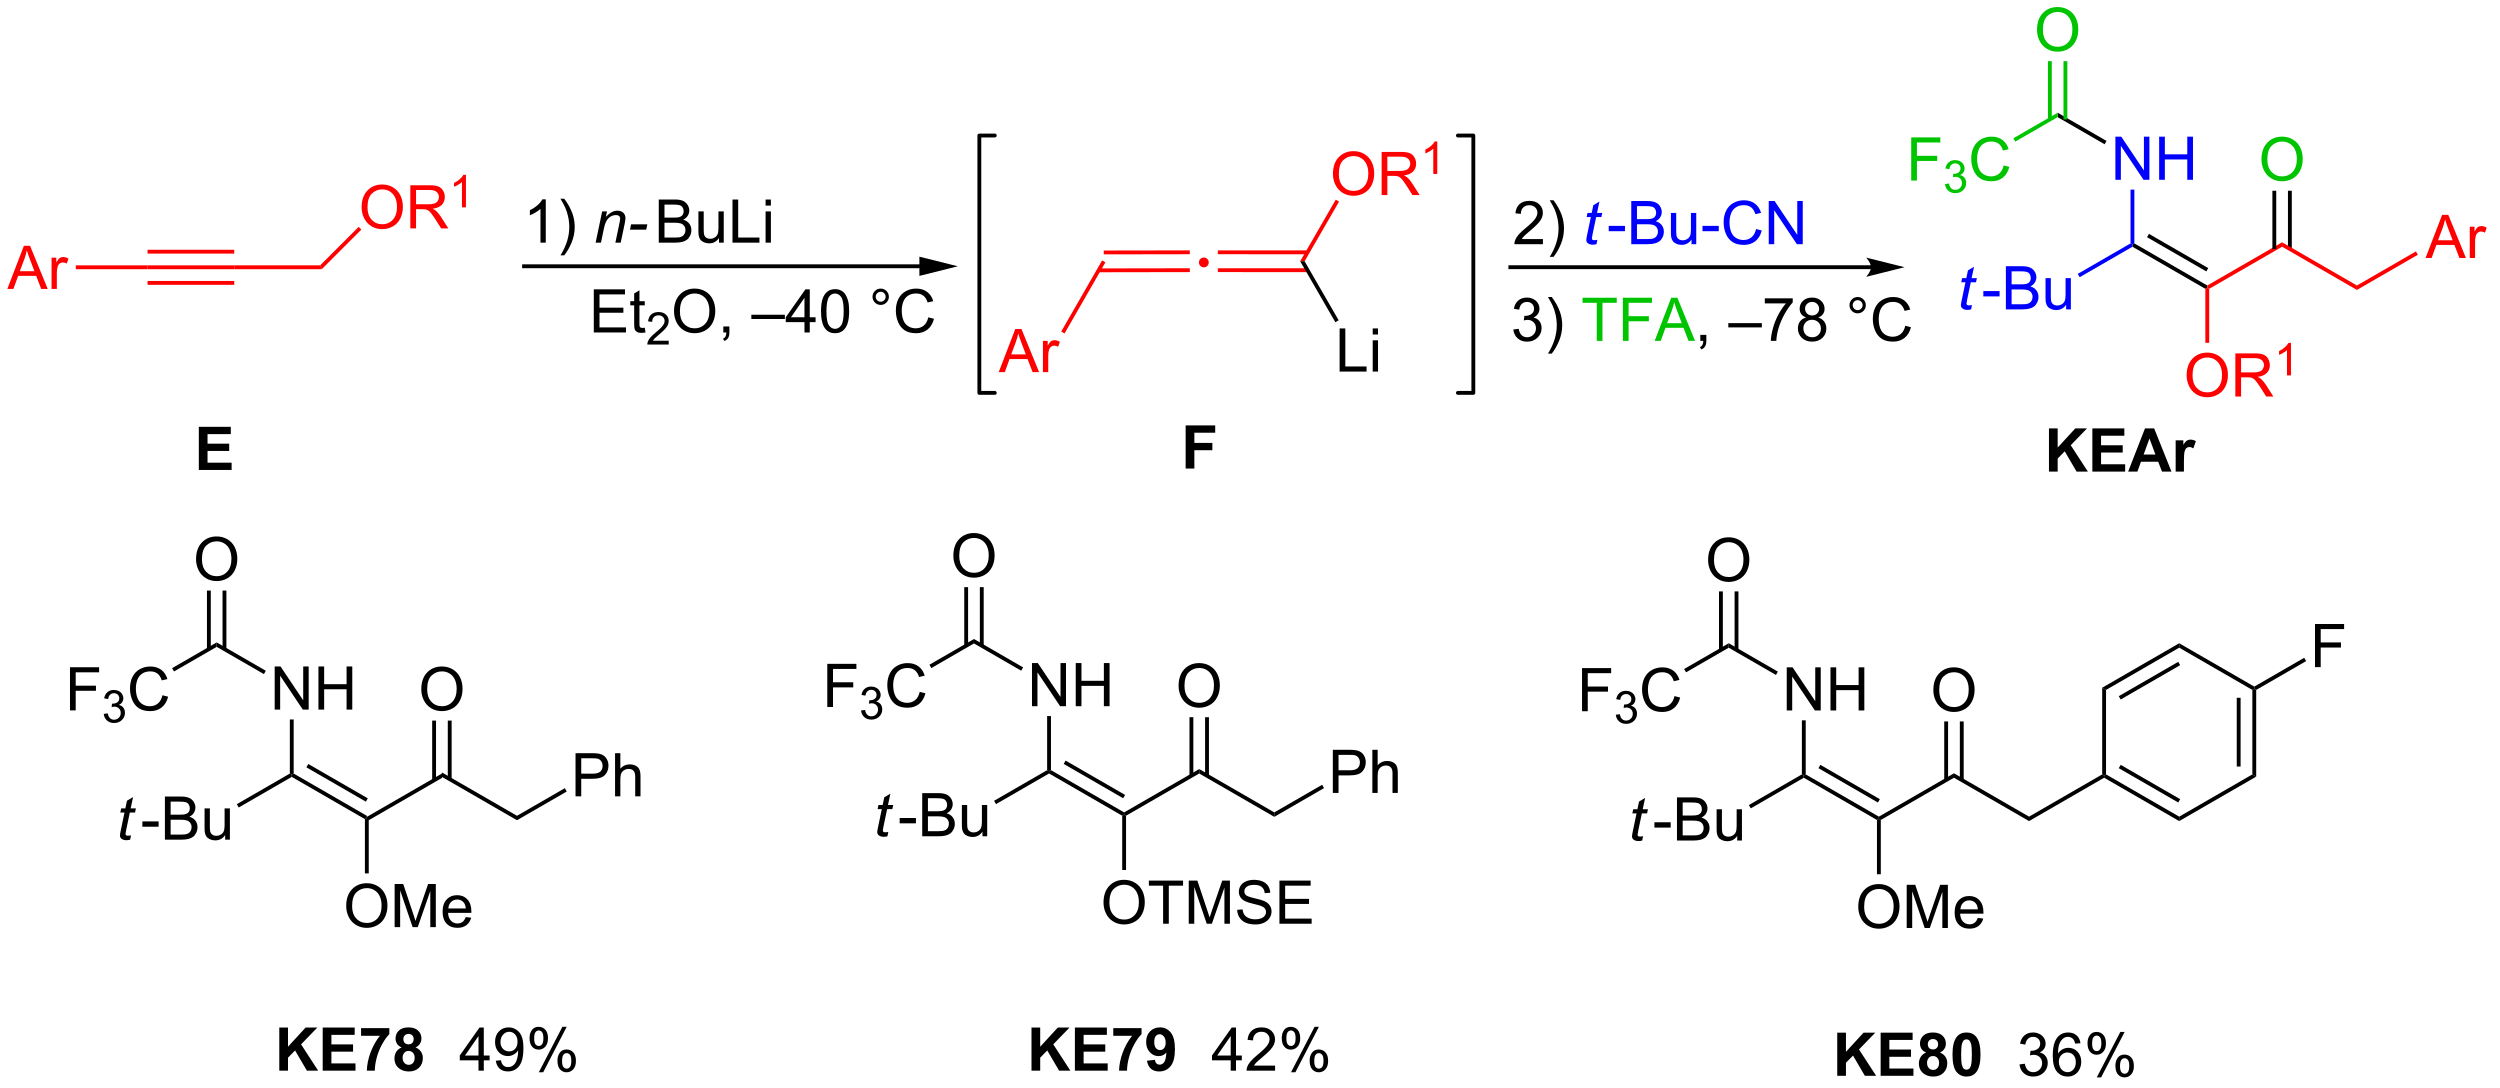 <?xml version="1.0" encoding="UTF-8"?>
<!DOCTYPE svg PUBLIC '-//W3C//DTD SVG 1.0//EN'
          'http://www.w3.org/TR/2001/REC-SVG-20010904/DTD/svg10.dtd'>
<svg stroke-dasharray="none" shape-rendering="auto" xmlns="http://www.w3.org/2000/svg" font-family="'Dialog'" text-rendering="auto" width="455" fill-opacity="1" color-interpolation="auto" color-rendering="auto" preserveAspectRatio="xMidYMid meet" font-size="12px" viewBox="0 0 455 198" fill="black" xmlns:xlink="http://www.w3.org/1999/xlink" stroke="black" image-rendering="auto" stroke-miterlimit="10" stroke-linecap="square" stroke-linejoin="miter" font-style="normal" stroke-width="1" height="198" stroke-dashoffset="0" font-weight="normal" stroke-opacity="1"
><!--Generated by the Batik Graphics2D SVG Generator--><defs id="genericDefs"
  /><g
  ><defs id="defs1"
    ><clipPath clipPathUnits="userSpaceOnUse" id="clipPath1"
      ><path d="M0.547 1.611 L341.102 1.611 L341.102 149.764 L0.547 149.764 L0.547 1.611 Z"
      /></clipPath
      ><clipPath clipPathUnits="userSpaceOnUse" id="clipPath2"
      ><path d="M-1.256 109.685 L-1.256 253.719 L329.83 253.719 L329.83 109.685 Z"
      /></clipPath
    ></defs
    ><g transform="scale(1.333,1.333) translate(-0.547,-1.611) matrix(1.029,0,0,1.029,1.839,-111.211)"
    ><path d="M47.696 218.461 L47.441 218.314 L47.441 218.019 L57.407 212.265 L57.407 212.854 Z" stroke="none" clip-path="url(#clipPath2)"
    /></g
    ><g transform="matrix(1.371,0,0,1.371,1.722,-150.43)"
    ><path d="M47.441 218.019 L47.441 218.314 L47.185 218.461 L37.474 212.854 L37.474 212.56 L37.729 212.412 ZM47.568 215.701 L39.673 211.143 L39.418 211.585 L47.313 216.143 Z" stroke="none" clip-path="url(#clipPath2)"
    /></g
    ><g transform="matrix(1.371,0,0,1.371,1.722,-150.43)"
    ><path d="M16.136 220.614 L16.019 221.194 Q15.763 221.259 15.526 221.259 Q15.104 221.259 14.854 221.051 Q14.667 220.895 14.667 220.627 Q14.667 220.489 14.769 219.996 L15.271 217.588 L14.714 217.588 L14.826 217.041 L15.386 217.041 L15.599 216.02 L16.409 215.533 L16.091 217.041 L16.787 217.041 L16.67 217.588 L15.979 217.588 L15.498 219.879 Q15.409 220.317 15.409 220.403 Q15.409 220.528 15.479 220.595 Q15.552 220.661 15.716 220.661 Q15.951 220.661 16.136 220.614 Z" stroke="none" clip-path="url(#clipPath2)"
    /></g
    ><g transform="matrix(1.371,0,0,1.371,1.722,-150.43)"
    ><path d="M17.642 219.47 L17.642 218.762 L19.801 218.762 L19.801 219.47 L17.642 219.47 ZM20.637 221.189 L20.637 215.463 L22.785 215.463 Q23.442 215.463 23.838 215.637 Q24.236 215.809 24.46 216.171 Q24.684 216.533 24.684 216.926 Q24.684 217.293 24.483 217.619 Q24.285 217.942 23.884 218.142 Q24.403 218.293 24.681 218.661 Q24.963 219.028 24.963 219.528 Q24.963 219.931 24.791 220.278 Q24.622 220.621 24.372 220.809 Q24.122 220.996 23.744 221.093 Q23.369 221.189 22.822 221.189 L20.637 221.189 ZM21.395 217.869 L22.634 217.869 Q23.137 217.869 23.356 217.801 Q23.645 217.715 23.791 217.517 Q23.939 217.317 23.939 217.017 Q23.939 216.731 23.801 216.515 Q23.666 216.298 23.41 216.218 Q23.158 216.137 22.541 216.137 L21.395 216.137 L21.395 217.869 ZM21.395 220.512 L22.822 220.512 Q23.189 220.512 23.338 220.486 Q23.598 220.439 23.773 220.33 Q23.95 220.22 24.062 220.012 Q24.176 219.801 24.176 219.528 Q24.176 219.207 24.012 218.973 Q23.848 218.736 23.556 218.64 Q23.267 218.543 22.72 218.543 L21.395 218.543 L21.395 220.512 ZM28.634 221.189 L28.634 220.58 Q28.15 221.283 27.317 221.283 Q26.95 221.283 26.632 221.142 Q26.314 221.002 26.158 220.788 Q26.004 220.575 25.942 220.267 Q25.9 220.059 25.9 219.611 L25.9 217.041 L26.603 217.041 L26.603 219.34 Q26.603 219.892 26.645 220.082 Q26.713 220.361 26.926 220.52 Q27.142 220.676 27.457 220.676 Q27.775 220.676 28.051 220.515 Q28.33 220.353 28.444 220.075 Q28.559 219.793 28.559 219.262 L28.559 217.041 L29.262 217.041 L29.262 221.189 L28.634 221.189 Z" stroke="none" clip-path="url(#clipPath2)"
    /></g
    ><g transform="matrix(1.371,0,0,1.371,1.722,-150.43)"
    ><path d="M37.219 212.412 L37.474 212.56 L37.474 212.854 L30.434 216.919 L30.179 216.477 Z" stroke="none" clip-path="url(#clipPath2)"
    /></g
    ><g transform="matrix(1.371,0,0,1.371,1.722,-150.43)"
    ><path d="M57.407 212.854 L57.407 212.265 L67.374 218.019 L67.374 218.609 Z" stroke="none" clip-path="url(#clipPath2)"
    /></g
    ><g transform="matrix(1.371,0,0,1.371,1.722,-150.43)"
    ><path d="M54.67 201.237 Q54.67 199.81 55.436 199.005 Q56.202 198.198 57.413 198.198 Q58.204 198.198 58.84 198.578 Q59.478 198.956 59.811 199.633 Q60.147 200.31 60.147 201.169 Q60.147 202.042 59.795 202.729 Q59.444 203.417 58.798 203.771 Q58.155 204.125 57.407 204.125 Q56.6 204.125 55.962 203.734 Q55.327 203.341 54.998 202.667 Q54.67 201.99 54.67 201.237 ZM55.452 201.248 Q55.452 202.284 56.006 202.88 Q56.563 203.474 57.405 203.474 Q58.259 203.474 58.811 202.873 Q59.366 202.271 59.366 201.167 Q59.366 200.466 59.129 199.945 Q58.892 199.424 58.436 199.138 Q57.983 198.849 57.415 198.849 Q56.61 198.849 56.03 199.404 Q55.452 199.956 55.452 201.248 Z" stroke="none" clip-path="url(#clipPath2)"
    /></g
    ><g transform="matrix(1.371,0,0,1.371,1.722,-150.43)"
    ><path d="M58.698 213.158 L58.698 205.381 L58.188 205.381 L58.188 213.158 ZM56.627 213.158 L56.627 205.381 L56.116 205.381 L56.116 213.158 Z" stroke="none" clip-path="url(#clipPath2)"
    /></g
    ><g transform="matrix(1.371,0,0,1.371,1.722,-150.43)"
    ><path d="M35.208 203.926 L35.208 198.2 L35.987 198.2 L38.995 202.694 L38.995 198.2 L39.721 198.2 L39.721 203.926 L38.943 203.926 L35.935 199.426 L35.935 203.926 L35.208 203.926 ZM41.017 203.926 L41.017 198.2 L41.775 198.2 L41.775 200.551 L44.751 200.551 L44.751 198.2 L45.509 198.2 L45.509 203.926 L44.751 203.926 L44.751 201.226 L41.775 201.226 L41.775 203.926 L41.017 203.926 Z" stroke="none" clip-path="url(#clipPath2)"
    /></g
    ><g transform="matrix(1.371,0,0,1.371,1.722,-150.43)"
    ><path d="M37.729 212.412 L37.474 212.56 L37.219 212.412 L37.219 205.23 L37.729 205.23 Z" stroke="none" clip-path="url(#clipPath2)"
    /></g
    ><g transform="matrix(1.371,0,0,1.371,1.722,-150.43)"
    ><path d="M34.032 198.769 L33.777 199.211 L27.507 195.591 L27.507 195.002 Z" stroke="none" clip-path="url(#clipPath2)"
    /></g
    ><g transform="matrix(1.371,0,0,1.371,1.722,-150.43)"
    ><path d="M24.77 183.974 Q24.77 182.547 25.535 181.742 Q26.301 180.935 27.512 180.935 Q28.304 180.935 28.939 181.315 Q29.577 181.693 29.91 182.37 Q30.247 183.047 30.247 183.906 Q30.247 184.779 29.895 185.466 Q29.543 186.154 28.898 186.508 Q28.254 186.862 27.507 186.862 Q26.7 186.862 26.062 186.471 Q25.426 186.078 25.098 185.404 Q24.77 184.727 24.77 183.974 ZM25.551 183.984 Q25.551 185.021 26.106 185.617 Q26.663 186.211 27.504 186.211 Q28.358 186.211 28.91 185.609 Q29.465 185.008 29.465 183.904 Q29.465 183.203 29.228 182.682 Q28.991 182.161 28.535 181.875 Q28.082 181.586 27.515 181.586 Q26.71 181.586 26.129 182.141 Q25.551 182.693 25.551 183.984 Z" stroke="none" clip-path="url(#clipPath2)"
    /></g
    ><g transform="matrix(1.371,0,0,1.371,1.722,-150.43)"
    ><path d="M28.798 195.895 L28.798 188.119 L28.288 188.119 L28.288 195.895 ZM26.726 195.895 L26.726 188.119 L26.216 188.119 L26.216 195.895 Z" stroke="none" clip-path="url(#clipPath2)"
    /></g
    ><g transform="matrix(1.371,0,0,1.371,1.722,-150.43)"
    ><path d="M8.035 204.026 L8.035 198.299 L11.9 198.299 L11.9 198.974 L8.793 198.974 L8.793 200.748 L11.481 200.748 L11.481 201.424 L8.793 201.424 L8.793 204.026 L8.035 204.026 Z" stroke="none" clip-path="url(#clipPath2)"
    /></g
    ><g transform="matrix(1.371,0,0,1.371,1.722,-150.43)"
    ><path d="M12.518 204.491 L13.045 204.421 Q13.137 204.87 13.354 205.067 Q13.572 205.265 13.887 205.265 Q14.258 205.265 14.514 205.007 Q14.772 204.749 14.772 204.368 Q14.772 204.005 14.533 203.771 Q14.297 203.534 13.93 203.534 Q13.781 203.534 13.559 203.593 L13.617 203.13 Q13.67 203.136 13.701 203.136 Q14.039 203.136 14.309 202.96 Q14.578 202.784 14.578 202.417 Q14.578 202.128 14.381 201.939 Q14.186 201.747 13.875 201.747 Q13.566 201.747 13.361 201.941 Q13.156 202.134 13.098 202.521 L12.57 202.427 Q12.668 201.896 13.01 201.605 Q13.354 201.314 13.863 201.314 Q14.215 201.314 14.51 201.464 Q14.807 201.614 14.963 201.876 Q15.119 202.136 15.119 202.429 Q15.119 202.708 14.969 202.937 Q14.82 203.165 14.527 203.3 Q14.908 203.388 15.119 203.665 Q15.33 203.941 15.33 204.357 Q15.33 204.919 14.92 205.312 Q14.51 205.702 13.883 205.702 Q13.318 205.702 12.943 205.366 Q12.57 205.028 12.518 204.491 Z" stroke="none" clip-path="url(#clipPath2)"
    /></g
    ><g transform="matrix(1.371,0,0,1.371,1.722,-150.43)"
    ><path d="M20.306 202.018 L21.064 202.208 Q20.827 203.143 20.207 203.636 Q19.587 204.125 18.694 204.125 Q17.767 204.125 17.186 203.748 Q16.608 203.37 16.303 202.656 Q16.001 201.94 16.001 201.12 Q16.001 200.224 16.342 199.56 Q16.686 198.893 17.316 198.547 Q17.946 198.201 18.704 198.201 Q19.564 198.201 20.149 198.638 Q20.735 199.076 20.967 199.87 L20.22 200.044 Q20.022 199.419 19.642 199.136 Q19.264 198.849 18.689 198.849 Q18.03 198.849 17.584 199.167 Q17.142 199.482 16.962 200.016 Q16.782 200.549 16.782 201.115 Q16.782 201.846 16.996 202.391 Q17.209 202.935 17.657 203.206 Q18.108 203.474 18.631 203.474 Q19.267 203.474 19.707 203.107 Q20.149 202.74 20.306 202.018 Z" stroke="none" clip-path="url(#clipPath2)"
    /></g
    ><g transform="matrix(1.371,0,0,1.371,1.722,-150.43)"
    ><path d="M27.507 195.002 L27.507 195.591 L21.844 198.861 L21.589 198.419 Z" stroke="none" clip-path="url(#clipPath2)"
    /></g
    ><g transform="matrix(1.371,0,0,1.371,1.722,-150.43)"
    ><path d="M44.703 230.009 Q44.703 228.582 45.469 227.777 Q46.235 226.97 47.446 226.97 Q48.237 226.97 48.873 227.35 Q49.511 227.727 49.844 228.405 Q50.18 229.082 50.18 229.941 Q50.18 230.813 49.828 231.501 Q49.477 232.188 48.831 232.543 Q48.188 232.897 47.441 232.897 Q46.633 232.897 45.995 232.506 Q45.36 232.113 45.032 231.438 Q44.703 230.761 44.703 230.009 ZM45.485 230.019 Q45.485 231.056 46.039 231.652 Q46.597 232.246 47.438 232.246 Q48.292 232.246 48.844 231.644 Q49.399 231.043 49.399 229.938 Q49.399 229.238 49.162 228.717 Q48.925 228.196 48.469 227.91 Q48.016 227.621 47.448 227.621 Q46.644 227.621 46.063 228.175 Q45.485 228.727 45.485 230.019 ZM51.132 232.798 L51.132 227.071 L52.273 227.071 L53.629 231.126 Q53.817 231.691 53.903 231.972 Q53.999 231.66 54.207 231.056 L55.577 227.071 L56.598 227.071 L56.598 232.798 L55.866 232.798 L55.866 228.004 L54.202 232.798 L53.52 232.798 L51.864 227.923 L51.864 232.798 L51.132 232.798 ZM60.569 231.462 L61.296 231.55 Q61.124 232.188 60.658 232.54 Q60.194 232.892 59.473 232.892 Q58.562 232.892 58.028 232.332 Q57.496 231.769 57.496 230.759 Q57.496 229.712 58.035 229.134 Q58.575 228.556 59.434 228.556 Q60.265 228.556 60.791 229.123 Q61.319 229.688 61.319 230.714 Q61.319 230.777 61.317 230.902 L58.223 230.902 Q58.262 231.587 58.608 231.951 Q58.957 232.313 59.476 232.313 Q59.864 232.313 60.137 232.11 Q60.41 231.907 60.569 231.462 ZM58.262 230.324 L60.577 230.324 Q60.53 229.8 60.312 229.54 Q59.976 229.134 59.442 229.134 Q58.957 229.134 58.627 229.459 Q58.296 229.782 58.262 230.324 Z" stroke="none" clip-path="url(#clipPath2)"
    /></g
    ><g transform="matrix(1.371,0,0,1.371,1.722,-150.43)"
    ><path d="M47.185 218.461 L47.441 218.314 L47.696 218.461 L47.696 225.668 L47.185 225.668 Z" stroke="none" clip-path="url(#clipPath2)"
    /></g
    ><g transform="matrix(1.371,0,0,1.371,1.722,-150.43)"
    ><path d="M75.146 215.435 L75.146 209.708 L77.307 209.708 Q77.877 209.708 78.177 209.763 Q78.599 209.833 78.883 210.031 Q79.169 210.226 79.344 210.583 Q79.518 210.937 79.518 211.364 Q79.518 212.094 79.052 212.601 Q78.588 213.107 77.372 213.107 L75.903 213.107 L75.903 215.435 L75.146 215.435 ZM75.903 212.43 L77.385 212.43 Q78.12 212.43 78.427 212.156 Q78.737 211.883 78.737 211.388 Q78.737 211.029 78.554 210.773 Q78.372 210.516 78.075 210.435 Q77.885 210.383 77.37 210.383 L75.903 210.383 L75.903 212.43 ZM80.393 215.435 L80.393 209.708 L81.096 209.708 L81.096 211.763 Q81.588 211.193 82.338 211.193 Q82.799 211.193 83.138 211.375 Q83.479 211.555 83.625 211.875 Q83.771 212.195 83.771 212.805 L83.771 215.435 L83.067 215.435 L83.067 212.805 Q83.067 212.279 82.838 212.039 Q82.612 211.797 82.192 211.797 Q81.88 211.797 81.604 211.961 Q81.331 212.122 81.213 212.401 Q81.096 212.677 81.096 213.164 L81.096 215.435 L80.393 215.435 Z" stroke="none" clip-path="url(#clipPath2)"
    /></g
    ><g transform="matrix(1.371,0,0,1.371,1.722,-150.43)"
    ><path d="M67.374 218.609 L67.374 218.019 L73.722 214.355 L73.977 214.797 Z" stroke="none" clip-path="url(#clipPath2)"
    /></g
    ><g transform="matrix(1.371,0,0,1.371,1.722,-150.43)"
    ><path d="M148.227 218.01 L147.972 217.863 L147.972 217.568 L157.939 211.814 L157.939 212.403 Z" stroke="none" clip-path="url(#clipPath2)"
    /></g
    ><g transform="matrix(1.371,0,0,1.371,1.722,-150.43)"
    ><path d="M147.972 217.568 L147.972 217.863 L147.717 218.01 L138.005 212.403 L138.005 212.108 L138.26 211.961 ZM148.1 215.25 L140.204 210.691 L139.949 211.133 L147.845 215.692 Z" stroke="none" clip-path="url(#clipPath2)"
    /></g
    ><g transform="matrix(1.371,0,0,1.371,1.722,-150.43)"
    ><path d="M116.667 220.162 L116.55 220.743 Q116.295 220.808 116.058 220.808 Q115.636 220.808 115.386 220.6 Q115.199 220.444 115.199 220.175 Q115.199 220.037 115.3 219.545 L115.803 217.136 L115.246 217.136 L115.358 216.589 L115.917 216.589 L116.131 215.569 L116.941 215.082 L116.623 216.589 L117.318 216.589 L117.201 217.136 L116.511 217.136 L116.029 219.428 Q115.941 219.865 115.941 219.951 Q115.941 220.076 116.011 220.144 Q116.084 220.209 116.248 220.209 Q116.483 220.209 116.667 220.162 Z" stroke="none" clip-path="url(#clipPath2)"
    /></g
    ><g transform="matrix(1.371,0,0,1.371,1.722,-150.43)"
    ><path d="M118.174 219.019 L118.174 218.311 L120.333 218.311 L120.333 219.019 L118.174 219.019 ZM121.169 220.738 L121.169 215.011 L123.317 215.011 Q123.973 215.011 124.369 215.186 Q124.768 215.358 124.992 215.72 Q125.216 216.082 125.216 216.475 Q125.216 216.842 125.015 217.167 Q124.817 217.49 124.416 217.691 Q124.934 217.842 125.213 218.209 Q125.494 218.576 125.494 219.076 Q125.494 219.48 125.322 219.826 Q125.153 220.17 124.903 220.358 Q124.653 220.545 124.275 220.641 Q123.9 220.738 123.354 220.738 L121.169 220.738 ZM121.927 217.417 L123.166 217.417 Q123.669 217.417 123.888 217.35 Q124.177 217.264 124.322 217.066 Q124.471 216.865 124.471 216.566 Q124.471 216.28 124.333 216.063 Q124.197 215.847 123.942 215.766 Q123.689 215.686 123.072 215.686 L121.927 215.686 L121.927 217.417 ZM121.927 220.061 L123.354 220.061 Q123.721 220.061 123.869 220.035 Q124.13 219.988 124.304 219.878 Q124.481 219.769 124.593 219.561 Q124.708 219.35 124.708 219.076 Q124.708 218.756 124.544 218.522 Q124.38 218.285 124.088 218.188 Q123.799 218.092 123.252 218.092 L121.927 218.092 L121.927 220.061 ZM129.166 220.738 L129.166 220.128 Q128.682 220.832 127.848 220.832 Q127.481 220.832 127.163 220.691 Q126.846 220.55 126.689 220.337 Q126.536 220.123 126.473 219.816 Q126.432 219.608 126.432 219.16 L126.432 216.589 L127.135 216.589 L127.135 218.889 Q127.135 219.441 127.177 219.631 Q127.244 219.91 127.458 220.069 Q127.674 220.225 127.989 220.225 Q128.307 220.225 128.583 220.063 Q128.861 219.902 128.976 219.623 Q129.091 219.342 129.091 218.811 L129.091 216.589 L129.794 216.589 L129.794 220.738 L129.166 220.738 Z" stroke="none" clip-path="url(#clipPath2)"
    /></g
    ><g transform="matrix(1.371,0,0,1.371,1.722,-150.43)"
    ><path d="M137.75 211.961 L138.005 212.108 L138.005 212.403 L130.965 216.468 L130.71 216.026 Z" stroke="none" clip-path="url(#clipPath2)"
    /></g
    ><g transform="matrix(1.371,0,0,1.371,1.722,-150.43)"
    ><path d="M157.939 212.403 L157.939 211.814 L167.906 217.568 L167.906 218.157 Z" stroke="none" clip-path="url(#clipPath2)"
    /></g
    ><g transform="matrix(1.371,0,0,1.371,1.722,-150.43)"
    ><path d="M155.202 200.786 Q155.202 199.359 155.967 198.554 Q156.733 197.747 157.944 197.747 Q158.736 197.747 159.371 198.127 Q160.009 198.505 160.342 199.182 Q160.678 199.859 160.678 200.718 Q160.678 201.59 160.327 202.278 Q159.975 202.965 159.329 203.32 Q158.686 203.674 157.939 203.674 Q157.131 203.674 156.494 203.283 Q155.858 202.89 155.53 202.215 Q155.202 201.538 155.202 200.786 ZM155.983 200.796 Q155.983 201.833 156.538 202.429 Q157.095 203.023 157.936 203.023 Q158.79 203.023 159.342 202.421 Q159.897 201.82 159.897 200.715 Q159.897 200.015 159.66 199.494 Q159.423 198.973 158.967 198.687 Q158.514 198.398 157.947 198.398 Q157.142 198.398 156.561 198.952 Q155.983 199.505 155.983 200.796 Z" stroke="none" clip-path="url(#clipPath2)"
    /></g
    ><g transform="matrix(1.371,0,0,1.371,1.722,-150.43)"
    ><path d="M159.23 212.707 L159.23 204.93 L158.72 204.93 L158.72 212.707 ZM157.158 212.707 L157.158 204.93 L156.648 204.93 L156.648 212.707 Z" stroke="none" clip-path="url(#clipPath2)"
    /></g
    ><g transform="matrix(1.371,0,0,1.371,1.722,-150.43)"
    ><path d="M135.74 203.475 L135.74 197.748 L136.518 197.748 L139.526 202.243 L139.526 197.748 L140.253 197.748 L140.253 203.475 L139.474 203.475 L136.466 198.975 L136.466 203.475 L135.74 203.475 ZM141.548 203.475 L141.548 197.748 L142.306 197.748 L142.306 200.1 L145.282 200.1 L145.282 197.748 L146.04 197.748 L146.04 203.475 L145.282 203.475 L145.282 200.774 L142.306 200.774 L142.306 203.475 L141.548 203.475 Z" stroke="none" clip-path="url(#clipPath2)"
    /></g
    ><g transform="matrix(1.371,0,0,1.371,1.722,-150.43)"
    ><path d="M138.26 211.961 L138.005 212.108 L137.75 211.961 L137.75 204.779 L138.26 204.779 Z" stroke="none" clip-path="url(#clipPath2)"
    /></g
    ><g transform="matrix(1.371,0,0,1.371,1.722,-150.43)"
    ><path d="M134.563 198.318 L134.308 198.76 L128.038 195.14 L128.038 194.551 Z" stroke="none" clip-path="url(#clipPath2)"
    /></g
    ><g transform="matrix(1.371,0,0,1.371,1.722,-150.43)"
    ><path d="M125.302 183.523 Q125.302 182.096 126.067 181.291 Q126.833 180.484 128.044 180.484 Q128.835 180.484 129.471 180.864 Q130.109 181.242 130.442 181.919 Q130.778 182.596 130.778 183.455 Q130.778 184.327 130.427 185.015 Q130.075 185.702 129.429 186.057 Q128.786 186.411 128.038 186.411 Q127.231 186.411 126.593 186.02 Q125.958 185.627 125.63 184.952 Q125.302 184.275 125.302 183.523 ZM126.083 183.533 Q126.083 184.57 126.638 185.166 Q127.195 185.76 128.036 185.76 Q128.89 185.76 129.442 185.158 Q129.997 184.557 129.997 183.452 Q129.997 182.752 129.76 182.231 Q129.523 181.71 129.067 181.424 Q128.614 181.135 128.046 181.135 Q127.242 181.135 126.661 181.689 Q126.083 182.242 126.083 183.533 Z" stroke="none" clip-path="url(#clipPath2)"
    /></g
    ><g transform="matrix(1.371,0,0,1.371,1.722,-150.43)"
    ><path d="M129.329 195.444 L129.329 187.667 L128.819 187.667 L128.819 195.444 ZM127.258 195.444 L127.258 187.667 L126.748 187.667 L126.748 195.444 Z" stroke="none" clip-path="url(#clipPath2)"
    /></g
    ><g transform="matrix(1.371,0,0,1.371,1.722,-150.43)"
    ><path d="M108.567 203.575 L108.567 197.848 L112.431 197.848 L112.431 198.523 L109.325 198.523 L109.325 200.296 L112.012 200.296 L112.012 200.973 L109.325 200.973 L109.325 203.575 L108.567 203.575 Z" stroke="none" clip-path="url(#clipPath2)"
    /></g
    ><g transform="matrix(1.371,0,0,1.371,1.722,-150.43)"
    ><path d="M113.049 204.04 L113.576 203.97 Q113.668 204.419 113.885 204.616 Q114.104 204.814 114.418 204.814 Q114.789 204.814 115.045 204.556 Q115.303 204.298 115.303 203.917 Q115.303 203.554 115.065 203.319 Q114.829 203.083 114.461 203.083 Q114.313 203.083 114.09 203.142 L114.149 202.679 Q114.201 202.685 114.233 202.685 Q114.571 202.685 114.84 202.509 Q115.11 202.333 115.11 201.966 Q115.11 201.677 114.912 201.487 Q114.717 201.296 114.407 201.296 Q114.098 201.296 113.893 201.489 Q113.688 201.683 113.629 202.069 L113.102 201.976 Q113.2 201.444 113.541 201.153 Q113.885 200.862 114.395 200.862 Q114.746 200.862 115.041 201.013 Q115.338 201.163 115.495 201.425 Q115.651 201.685 115.651 201.977 Q115.651 202.257 115.5 202.485 Q115.352 202.714 115.059 202.849 Q115.44 202.936 115.651 203.214 Q115.862 203.489 115.862 203.905 Q115.862 204.468 115.451 204.86 Q115.041 205.251 114.414 205.251 Q113.85 205.251 113.475 204.915 Q113.102 204.577 113.049 204.04 Z" stroke="none" clip-path="url(#clipPath2)"
    /></g
    ><g transform="matrix(1.371,0,0,1.371,1.722,-150.43)"
    ><path d="M120.837 201.567 L121.595 201.757 Q121.358 202.692 120.738 203.184 Q120.119 203.674 119.225 203.674 Q118.298 203.674 117.718 203.296 Q117.139 202.918 116.835 202.205 Q116.533 201.489 116.533 200.668 Q116.533 199.773 116.874 199.109 Q117.218 198.442 117.848 198.096 Q118.478 197.749 119.236 197.749 Q120.095 197.749 120.681 198.187 Q121.267 198.624 121.499 199.418 L120.751 199.593 Q120.553 198.968 120.173 198.684 Q119.796 198.398 119.22 198.398 Q118.561 198.398 118.116 198.715 Q117.673 199.03 117.494 199.564 Q117.314 200.098 117.314 200.663 Q117.314 201.395 117.527 201.939 Q117.741 202.484 118.189 202.755 Q118.639 203.023 119.163 203.023 Q119.798 203.023 120.238 202.655 Q120.681 202.288 120.837 201.567 Z" stroke="none" clip-path="url(#clipPath2)"
    /></g
    ><g transform="matrix(1.371,0,0,1.371,1.722,-150.43)"
    ><path d="M128.038 194.551 L128.038 195.14 L122.376 198.409 L122.121 197.968 Z" stroke="none" clip-path="url(#clipPath2)"
    /></g
    ><g transform="matrix(1.371,0,0,1.371,1.722,-150.43)"
    ><path d="M145.235 229.557 Q145.235 228.13 146.001 227.326 Q146.766 226.518 147.977 226.518 Q148.769 226.518 149.404 226.899 Q150.042 227.276 150.376 227.953 Q150.712 228.63 150.712 229.49 Q150.712 230.362 150.36 231.05 Q150.008 231.737 149.363 232.091 Q148.719 232.445 147.972 232.445 Q147.165 232.445 146.527 232.055 Q145.891 231.662 145.563 230.987 Q145.235 230.31 145.235 229.557 ZM146.016 229.568 Q146.016 230.604 146.571 231.201 Q147.128 231.794 147.969 231.794 Q148.824 231.794 149.376 231.193 Q149.93 230.591 149.93 229.487 Q149.93 228.787 149.693 228.266 Q149.456 227.745 149.001 227.458 Q148.548 227.169 147.98 227.169 Q147.175 227.169 146.594 227.724 Q146.016 228.276 146.016 229.568 ZM153.145 232.346 L153.145 227.294 L151.257 227.294 L151.257 226.62 L155.796 226.62 L155.796 227.294 L153.903 227.294 L153.903 232.346 L153.145 232.346 ZM156.55 232.346 L156.55 226.62 L157.691 226.62 L159.048 230.675 Q159.235 231.24 159.321 231.521 Q159.417 231.208 159.626 230.604 L160.995 226.62 L162.016 226.62 L162.016 232.346 L161.285 232.346 L161.285 227.552 L159.62 232.346 L158.938 232.346 L157.282 227.471 L157.282 232.346 L156.55 232.346 ZM162.98 230.505 L163.696 230.443 Q163.745 230.873 163.93 231.149 Q164.118 231.425 164.508 231.594 Q164.899 231.763 165.386 231.763 Q165.821 231.763 166.152 231.636 Q166.485 231.505 166.647 231.281 Q166.808 231.057 166.808 230.792 Q166.808 230.521 166.652 230.32 Q166.495 230.12 166.136 229.982 Q165.907 229.893 165.118 229.703 Q164.329 229.513 164.011 229.346 Q163.602 229.13 163.399 228.813 Q163.199 228.495 163.199 228.099 Q163.199 227.667 163.443 227.289 Q163.691 226.912 164.162 226.716 Q164.636 226.521 165.214 226.521 Q165.852 226.521 166.337 226.727 Q166.824 226.932 167.084 227.331 Q167.347 227.729 167.368 228.232 L166.641 228.287 Q166.581 227.745 166.243 227.469 Q165.907 227.19 165.245 227.19 Q164.558 227.19 164.243 227.443 Q163.93 227.693 163.93 228.05 Q163.93 228.357 164.152 228.557 Q164.37 228.755 165.295 228.966 Q166.219 229.175 166.563 229.331 Q167.063 229.56 167.3 229.914 Q167.54 230.268 167.54 230.729 Q167.54 231.185 167.277 231.591 Q167.016 231.995 166.524 232.221 Q166.035 232.445 165.423 232.445 Q164.644 232.445 164.118 232.219 Q163.594 231.99 163.295 231.537 Q162.995 231.081 162.98 230.505 ZM168.589 232.346 L168.589 226.62 L172.73 226.62 L172.73 227.294 L169.347 227.294 L169.347 229.05 L172.516 229.05 L172.516 229.721 L169.347 229.721 L169.347 231.669 L172.863 231.669 L172.863 232.346 L168.589 232.346 Z" stroke="none" clip-path="url(#clipPath2)"
    /></g
    ><g transform="matrix(1.371,0,0,1.371,1.722,-150.43)"
    ><path d="M147.717 218.01 L147.972 217.863 L148.227 218.01 L148.227 225.214 L147.717 225.214 Z" stroke="none" clip-path="url(#clipPath2)"
    /></g
    ><g transform="matrix(1.371,0,0,1.371,1.722,-150.43)"
    ><path d="M175.677 214.983 L175.677 209.257 L177.839 209.257 Q178.409 209.257 178.708 209.312 Q179.13 209.382 179.414 209.58 Q179.701 209.775 179.875 210.132 Q180.049 210.486 180.049 210.913 Q180.049 211.642 179.583 212.15 Q179.12 212.655 177.904 212.655 L176.435 212.655 L176.435 214.983 L175.677 214.983 ZM176.435 211.978 L177.917 211.978 Q178.651 211.978 178.958 211.705 Q179.268 211.431 179.268 210.937 Q179.268 210.577 179.086 210.322 Q178.904 210.064 178.607 209.983 Q178.417 209.931 177.901 209.931 L176.435 209.931 L176.435 211.978 ZM180.924 214.983 L180.924 209.257 L181.628 209.257 L181.628 211.312 Q182.12 210.741 182.87 210.741 Q183.331 210.741 183.669 210.924 Q184.01 211.103 184.156 211.424 Q184.302 211.744 184.302 212.353 L184.302 214.983 L183.599 214.983 L183.599 212.353 Q183.599 211.827 183.37 211.588 Q183.143 211.345 182.724 211.345 Q182.411 211.345 182.135 211.51 Q181.862 211.671 181.745 211.95 Q181.628 212.226 181.628 212.713 L181.628 214.983 L180.924 214.983 Z" stroke="none" clip-path="url(#clipPath2)"
    /></g
    ><g transform="matrix(1.371,0,0,1.371,1.722,-150.43)"
    ><path d="M167.906 218.157 L167.906 217.568 L174.253 213.903 L174.509 214.345 Z" stroke="none" clip-path="url(#clipPath2)"
    /></g
    ><g transform="matrix(1.371,0,0,1.371,1.722,-150.43)"
    ><path d="M248.42 218.574 L248.165 218.427 L248.165 218.132 L258.132 212.378 L258.132 212.967 Z" stroke="none" clip-path="url(#clipPath2)"
    /></g
    ><g transform="matrix(1.371,0,0,1.371,1.722,-150.43)"
    ><path d="M248.165 218.132 L248.165 218.427 L247.91 218.574 L238.198 212.967 L238.198 212.673 L238.453 212.525 ZM248.293 215.814 L240.397 211.256 L240.142 211.698 L248.038 216.256 Z" stroke="none" clip-path="url(#clipPath2)"
    /></g
    ><g transform="matrix(1.371,0,0,1.371,1.722,-150.43)"
    ><path d="M216.861 220.726 L216.743 221.307 Q216.488 221.372 216.251 221.372 Q215.829 221.372 215.579 221.164 Q215.392 221.008 215.392 220.739 Q215.392 220.601 215.493 220.109 L215.996 217.7 L215.439 217.7 L215.551 217.154 L216.111 217.154 L216.324 216.133 L217.134 215.646 L216.816 217.154 L217.512 217.154 L217.394 217.7 L216.704 217.7 L216.222 219.992 Q216.134 220.43 216.134 220.516 Q216.134 220.641 216.204 220.708 Q216.277 220.773 216.441 220.773 Q216.676 220.773 216.861 220.726 Z" stroke="none" clip-path="url(#clipPath2)"
    /></g
    ><g transform="matrix(1.371,0,0,1.371,1.722,-150.43)"
    ><path d="M218.367 219.583 L218.367 218.875 L220.526 218.875 L220.526 219.583 L218.367 219.583 ZM221.362 221.302 L221.362 215.575 L223.51 215.575 Q224.166 215.575 224.562 215.75 Q224.961 215.922 225.185 216.284 Q225.409 216.646 225.409 217.039 Q225.409 217.406 225.208 217.732 Q225.01 218.055 224.609 218.255 Q225.127 218.406 225.406 218.773 Q225.687 219.141 225.687 219.641 Q225.687 220.044 225.515 220.391 Q225.346 220.734 225.096 220.922 Q224.846 221.109 224.469 221.206 Q224.094 221.302 223.547 221.302 L221.362 221.302 ZM222.119 217.982 L223.359 217.982 Q223.862 217.982 224.08 217.914 Q224.369 217.828 224.515 217.63 Q224.664 217.43 224.664 217.13 Q224.664 216.844 224.526 216.627 Q224.39 216.411 224.135 216.331 Q223.882 216.25 223.265 216.25 L222.119 216.25 L222.119 217.982 ZM222.119 220.625 L223.547 220.625 Q223.914 220.625 224.062 220.599 Q224.323 220.552 224.497 220.443 Q224.674 220.333 224.786 220.125 Q224.901 219.914 224.901 219.641 Q224.901 219.32 224.737 219.086 Q224.573 218.849 224.281 218.752 Q223.992 218.656 223.445 218.656 L222.119 218.656 L222.119 220.625 ZM229.359 221.302 L229.359 220.693 Q228.875 221.396 228.041 221.396 Q227.674 221.396 227.357 221.255 Q227.039 221.114 226.882 220.901 Q226.729 220.687 226.666 220.38 Q226.625 220.172 226.625 219.724 L226.625 217.154 L227.328 217.154 L227.328 219.453 Q227.328 220.005 227.369 220.195 Q227.437 220.474 227.651 220.633 Q227.867 220.789 228.182 220.789 Q228.5 220.789 228.776 220.627 Q229.054 220.466 229.169 220.187 Q229.284 219.906 229.284 219.375 L229.284 217.154 L229.987 217.154 L229.987 221.302 L229.359 221.302 Z" stroke="none" clip-path="url(#clipPath2)"
    /></g
    ><g transform="matrix(1.371,0,0,1.371,1.722,-150.43)"
    ><path d="M237.943 212.525 L238.198 212.673 L238.198 212.967 L231.158 217.032 L230.903 216.59 Z" stroke="none" clip-path="url(#clipPath2)"
    /></g
    ><g transform="matrix(1.371,0,0,1.371,1.722,-150.43)"
    ><path d="M258.132 212.967 L258.132 212.378 L268.099 218.132 L268.099 218.722 Z" stroke="none" clip-path="url(#clipPath2)"
    /></g
    ><g transform="matrix(1.371,0,0,1.371,1.722,-150.43)"
    ><path d="M255.395 201.35 Q255.395 199.923 256.161 199.118 Q256.926 198.311 258.137 198.311 Q258.929 198.311 259.564 198.691 Q260.202 199.069 260.536 199.746 Q260.872 200.423 260.872 201.282 Q260.872 202.155 260.52 202.842 Q260.168 203.53 259.522 203.884 Q258.879 204.238 258.132 204.238 Q257.325 204.238 256.687 203.847 Q256.051 203.454 255.723 202.78 Q255.395 202.103 255.395 201.35 ZM256.176 201.36 Q256.176 202.397 256.731 202.993 Q257.288 203.587 258.129 203.587 Q258.983 203.587 259.536 202.985 Q260.09 202.384 260.09 201.28 Q260.09 200.579 259.853 200.058 Q259.616 199.537 259.161 199.251 Q258.707 198.962 258.14 198.962 Q257.335 198.962 256.754 199.517 Q256.176 200.069 256.176 201.36 Z" stroke="none" clip-path="url(#clipPath2)"
    /></g
    ><g transform="matrix(1.371,0,0,1.371,1.722,-150.43)"
    ><path d="M259.423 213.271 L259.423 205.494 L258.913 205.494 L258.913 213.271 ZM257.351 213.271 L257.351 205.494 L256.841 205.494 L256.841 213.271 Z" stroke="none" clip-path="url(#clipPath2)"
    /></g
    ><g transform="matrix(1.371,0,0,1.371,1.722,-150.43)"
    ><path d="M235.933 204.039 L235.933 198.312 L236.711 198.312 L239.719 202.807 L239.719 198.312 L240.446 198.312 L240.446 204.039 L239.667 204.039 L236.659 199.539 L236.659 204.039 L235.933 204.039 ZM241.741 204.039 L241.741 198.312 L242.499 198.312 L242.499 200.664 L245.476 200.664 L245.476 198.312 L246.233 198.312 L246.233 204.039 L245.476 204.039 L245.476 201.339 L242.499 201.339 L242.499 204.039 L241.741 204.039 Z" stroke="none" clip-path="url(#clipPath2)"
    /></g
    ><g transform="matrix(1.371,0,0,1.371,1.722,-150.43)"
    ><path d="M238.453 212.525 L238.198 212.673 L237.943 212.525 L237.943 205.343 L238.453 205.343 Z" stroke="none" clip-path="url(#clipPath2)"
    /></g
    ><g transform="matrix(1.371,0,0,1.371,1.722,-150.43)"
    ><path d="M234.756 198.882 L234.501 199.324 L228.232 195.704 L228.232 195.115 Z" stroke="none" clip-path="url(#clipPath2)"
    /></g
    ><g transform="matrix(1.371,0,0,1.371,1.722,-150.43)"
    ><path d="M225.494 184.087 Q225.494 182.66 226.26 181.855 Q227.026 181.048 228.237 181.048 Q229.028 181.048 229.664 181.428 Q230.302 181.806 230.635 182.483 Q230.971 183.16 230.971 184.019 Q230.971 184.892 230.619 185.579 Q230.268 186.267 229.622 186.621 Q228.979 186.975 228.232 186.975 Q227.424 186.975 226.786 186.584 Q226.151 186.191 225.823 185.517 Q225.494 184.84 225.494 184.087 ZM226.276 184.097 Q226.276 185.134 226.831 185.73 Q227.388 186.324 228.229 186.324 Q229.083 186.324 229.635 185.722 Q230.19 185.121 230.19 184.017 Q230.19 183.316 229.953 182.795 Q229.716 182.274 229.26 181.988 Q228.807 181.699 228.239 181.699 Q227.435 181.699 226.854 182.254 Q226.276 182.806 226.276 184.097 Z" stroke="none" clip-path="url(#clipPath2)"
    /></g
    ><g transform="matrix(1.371,0,0,1.371,1.722,-150.43)"
    ><path d="M229.522 196.008 L229.522 188.231 L229.012 188.231 L229.012 196.008 ZM227.451 196.008 L227.451 188.231 L226.941 188.231 L226.941 196.008 Z" stroke="none" clip-path="url(#clipPath2)"
    /></g
    ><g transform="matrix(1.371,0,0,1.371,1.722,-150.43)"
    ><path d="M208.76 204.139 L208.76 198.412 L212.624 198.412 L212.624 199.087 L209.518 199.087 L209.518 200.86 L212.205 200.86 L212.205 201.537 L209.518 201.537 L209.518 204.139 L208.76 204.139 Z" stroke="none" clip-path="url(#clipPath2)"
    /></g
    ><g transform="matrix(1.371,0,0,1.371,1.722,-150.43)"
    ><path d="M213.242 204.604 L213.77 204.534 Q213.861 204.983 214.078 205.18 Q214.297 205.378 214.611 205.378 Q214.982 205.378 215.238 205.12 Q215.496 204.862 215.496 204.481 Q215.496 204.118 215.258 203.883 Q215.022 203.647 214.654 203.647 Q214.506 203.647 214.283 203.706 L214.342 203.243 Q214.395 203.249 214.426 203.249 Q214.764 203.249 215.033 203.073 Q215.303 202.897 215.303 202.53 Q215.303 202.241 215.106 202.052 Q214.91 201.86 214.6 201.86 Q214.291 201.86 214.086 202.054 Q213.881 202.247 213.822 202.633 L213.295 202.54 Q213.393 202.008 213.734 201.718 Q214.078 201.427 214.588 201.427 Q214.94 201.427 215.234 201.577 Q215.531 201.727 215.688 201.989 Q215.844 202.249 215.844 202.542 Q215.844 202.821 215.693 203.049 Q215.545 203.278 215.252 203.413 Q215.633 203.501 215.844 203.778 Q216.055 204.054 216.055 204.47 Q216.055 205.032 215.645 205.424 Q215.234 205.815 214.607 205.815 Q214.043 205.815 213.668 205.479 Q213.295 205.141 213.242 204.604 Z" stroke="none" clip-path="url(#clipPath2)"
    /></g
    ><g transform="matrix(1.371,0,0,1.371,1.722,-150.43)"
    ><path d="M221.03 202.131 L221.788 202.321 Q221.551 203.256 220.931 203.748 Q220.312 204.238 219.418 204.238 Q218.491 204.238 217.911 203.86 Q217.332 203.483 217.028 202.769 Q216.726 202.053 216.726 201.233 Q216.726 200.337 217.067 199.673 Q217.411 199.006 218.041 198.66 Q218.671 198.314 219.429 198.314 Q220.288 198.314 220.874 198.751 Q221.46 199.189 221.692 199.983 L220.944 200.157 Q220.746 199.532 220.366 199.248 Q219.989 198.962 219.413 198.962 Q218.754 198.962 218.309 199.28 Q217.866 199.595 217.687 200.129 Q217.507 200.662 217.507 201.228 Q217.507 201.959 217.72 202.504 Q217.934 203.048 218.382 203.319 Q218.832 203.587 219.356 203.587 Q219.991 203.587 220.431 203.22 Q220.874 202.853 221.03 202.131 Z" stroke="none" clip-path="url(#clipPath2)"
    /></g
    ><g transform="matrix(1.371,0,0,1.371,1.722,-150.43)"
    ><path d="M228.232 195.115 L228.232 195.704 L222.569 198.974 L222.314 198.532 Z" stroke="none" clip-path="url(#clipPath2)"
    /></g
    ><g transform="matrix(1.371,0,0,1.371,1.722,-150.43)"
    ><path d="M245.428 230.121 Q245.428 228.695 246.194 227.89 Q246.959 227.083 248.17 227.083 Q248.962 227.083 249.597 227.463 Q250.235 227.84 250.569 228.517 Q250.905 229.195 250.905 230.054 Q250.905 230.926 250.553 231.614 Q250.202 232.301 249.556 232.655 Q248.912 233.01 248.165 233.01 Q247.358 233.01 246.72 232.619 Q246.084 232.226 245.756 231.551 Q245.428 230.874 245.428 230.121 ZM246.209 230.132 Q246.209 231.168 246.764 231.765 Q247.321 232.358 248.162 232.358 Q249.017 232.358 249.569 231.757 Q250.123 231.155 250.123 230.051 Q250.123 229.351 249.887 228.83 Q249.649 228.309 249.194 228.023 Q248.741 227.733 248.173 227.733 Q247.368 227.733 246.787 228.288 Q246.209 228.84 246.209 230.132 ZM251.857 232.911 L251.857 227.184 L252.997 227.184 L254.354 231.239 Q254.541 231.804 254.627 232.085 Q254.724 231.773 254.932 231.168 L256.302 227.184 L257.323 227.184 L257.323 232.911 L256.591 232.911 L256.591 228.116 L254.927 232.911 L254.244 232.911 L252.588 228.036 L252.588 232.911 L251.857 232.911 ZM261.294 231.575 L262.021 231.663 Q261.849 232.301 261.382 232.653 Q260.919 233.004 260.198 233.004 Q259.286 233.004 258.752 232.445 Q258.221 231.882 258.221 230.871 Q258.221 229.825 258.76 229.246 Q259.299 228.668 260.159 228.668 Q260.989 228.668 261.515 229.236 Q262.044 229.801 262.044 230.827 Q262.044 230.89 262.041 231.015 L258.948 231.015 Q258.987 231.7 259.333 232.064 Q259.682 232.426 260.2 232.426 Q260.588 232.426 260.862 232.223 Q261.135 232.02 261.294 231.575 ZM258.987 230.437 L261.302 230.437 Q261.255 229.913 261.036 229.653 Q260.7 229.246 260.166 229.246 Q259.682 229.246 259.351 229.572 Q259.021 229.895 258.987 230.437 Z" stroke="none" clip-path="url(#clipPath2)"
    /></g
    ><g transform="matrix(1.371,0,0,1.371,1.722,-150.43)"
    ><path d="M247.91 218.574 L248.165 218.427 L248.42 218.574 L248.42 225.781 L247.91 225.781 Z" stroke="none" clip-path="url(#clipPath2)"
    /></g
    ><g transform="matrix(1.371,0,0,1.371,1.722,-150.43)"
    ><path d="M268.099 218.722 L268.099 218.132 L277.81 212.525 L278.065 212.673 L278.065 212.967 Z" stroke="none" clip-path="url(#clipPath2)"
    /></g
    ><g transform="matrix(1.371,0,0,1.371,1.722,-150.43)"
    ><path d="M278.065 212.967 L278.065 212.673 L278.321 212.525 L288.032 218.132 L288.032 218.722 ZM280.01 211.698 L287.905 216.256 L288.16 215.814 L280.265 211.256 Z" stroke="none" clip-path="url(#clipPath2)"
    /></g
    ><g transform="matrix(1.371,0,0,1.371,1.722,-150.43)"
    ><path d="M288.032 218.722 L288.032 218.132 L297.744 212.525 L298.254 212.82 Z" stroke="none" clip-path="url(#clipPath2)"
    /></g
    ><g transform="matrix(1.371,0,0,1.371,1.722,-150.43)"
    ><path d="M298.254 212.82 L297.744 212.525 L297.744 201.311 L297.999 201.164 L298.254 201.311 ZM296.183 211.477 L296.183 202.36 L295.672 202.36 L295.672 211.477 Z" stroke="none" clip-path="url(#clipPath2)"
    /></g
    ><g transform="matrix(1.371,0,0,1.371,1.722,-150.43)"
    ><path d="M297.999 200.869 L297.999 201.164 L297.744 201.311 L288.032 195.704 L288.032 195.115 Z" stroke="none" clip-path="url(#clipPath2)"
    /></g
    ><g transform="matrix(1.371,0,0,1.371,1.722,-150.43)"
    ><path d="M288.032 195.115 L288.032 195.704 L278.321 201.311 L277.81 201.017 ZM287.905 197.581 L280.01 202.139 L280.265 202.581 L288.16 198.023 Z" stroke="none" clip-path="url(#clipPath2)"
    /></g
    ><g transform="matrix(1.371,0,0,1.371,1.722,-150.43)"
    ><path d="M277.81 201.017 L278.321 201.311 L278.321 212.525 L278.065 212.673 L277.81 212.525 Z" stroke="none" clip-path="url(#clipPath2)"
    /></g
    ><g transform="matrix(1.371,0,0,1.371,1.722,-150.43)"
    ><path d="M306.06 198.285 L306.06 192.558 L309.924 192.558 L309.924 193.233 L306.817 193.233 L306.817 195.006 L309.505 195.006 L309.505 195.683 L306.817 195.683 L306.817 198.285 L306.06 198.285 Z" stroke="none" clip-path="url(#clipPath2)"
    /></g
    ><g transform="matrix(1.371,0,0,1.371,1.722,-150.43)"
    ><path d="M298.254 201.311 L297.999 201.164 L297.999 200.869 L304.628 197.042 L304.883 197.484 Z" stroke="none" clip-path="url(#clipPath2)"
    /></g
    ><g transform="matrix(1.371,0,0,1.371,1.722,-150.43)"
    ><path d="M35.82 251.858 L35.82 246.132 L36.976 246.132 L36.976 248.674 L39.312 246.132 L40.867 246.132 L38.711 248.361 L40.984 251.858 L39.487 251.858 L37.914 249.171 L36.976 250.127 L36.976 251.858 L35.82 251.858 ZM41.582 251.858 L41.582 246.132 L45.827 246.132 L45.827 247.101 L42.738 247.101 L42.738 248.369 L45.613 248.369 L45.613 249.335 L42.738 249.335 L42.738 250.892 L45.936 250.892 L45.936 251.858 L41.582 251.858 ZM46.675 247.228 L46.675 246.21 L50.428 246.21 L50.428 247.007 Q49.965 247.463 49.483 248.319 Q49.004 249.174 48.751 250.137 Q48.498 251.101 48.504 251.858 L47.444 251.858 Q47.472 250.671 47.933 249.437 Q48.397 248.202 49.17 247.228 L46.675 247.228 ZM52.065 248.767 Q51.64 248.588 51.445 248.275 Q51.252 247.96 51.252 247.585 Q51.252 246.944 51.7 246.528 Q52.148 246.108 52.971 246.108 Q53.789 246.108 54.239 246.528 Q54.69 246.944 54.69 247.585 Q54.69 247.983 54.481 248.293 Q54.276 248.603 53.901 248.767 Q54.377 248.96 54.625 249.327 Q54.875 249.694 54.875 250.174 Q54.875 250.968 54.367 251.465 Q53.862 251.96 53.023 251.96 Q52.242 251.96 51.721 251.549 Q51.109 251.064 51.109 250.22 Q51.109 249.757 51.338 249.369 Q51.57 248.978 52.065 248.767 ZM52.291 247.663 Q52.291 247.991 52.476 248.176 Q52.664 248.358 52.971 248.358 Q53.283 248.358 53.471 248.174 Q53.658 247.986 53.658 247.658 Q53.658 247.351 53.474 247.166 Q53.289 246.978 52.984 246.978 Q52.666 246.978 52.479 247.166 Q52.291 247.353 52.291 247.663 ZM52.19 250.116 Q52.19 250.569 52.422 250.825 Q52.656 251.077 53.002 251.077 Q53.343 251.077 53.565 250.833 Q53.789 250.588 53.789 250.127 Q53.789 249.726 53.562 249.481 Q53.336 249.236 52.987 249.236 Q52.586 249.236 52.388 249.515 Q52.19 249.791 52.19 250.116 Z" stroke="none" clip-path="url(#clipPath2)"
    /></g
    ><g transform="matrix(1.371,0,0,1.371,1.722,-150.43)"
    ><path d="M62.264 251.858 L62.264 250.486 L59.78 250.486 L59.78 249.843 L62.394 246.132 L62.967 246.132 L62.967 249.843 L63.74 249.843 L63.74 250.486 L62.967 250.486 L62.967 251.858 L62.264 251.858 ZM62.264 249.843 L62.264 247.26 L60.472 249.843 L62.264 249.843 ZM64.565 250.533 L65.242 250.47 Q65.328 250.947 65.57 251.163 Q65.812 251.377 66.19 251.377 Q66.515 251.377 66.757 251.228 Q67.002 251.08 67.159 250.833 Q67.315 250.585 67.419 250.163 Q67.526 249.741 67.526 249.304 Q67.526 249.257 67.523 249.163 Q67.312 249.499 66.945 249.708 Q66.58 249.916 66.156 249.916 Q65.445 249.916 64.953 249.4 Q64.461 248.885 64.461 248.041 Q64.461 247.171 64.974 246.64 Q65.487 246.108 66.26 246.108 Q66.82 246.108 67.281 246.411 Q67.744 246.71 67.984 247.267 Q68.226 247.822 68.226 248.877 Q68.226 249.976 67.987 250.627 Q67.75 251.275 67.278 251.616 Q66.807 251.958 66.174 251.958 Q65.502 251.958 65.075 251.585 Q64.651 251.21 64.565 250.533 ZM67.445 248.007 Q67.445 247.4 67.122 247.046 Q66.799 246.689 66.346 246.689 Q65.877 246.689 65.528 247.072 Q65.182 247.455 65.182 248.064 Q65.182 248.611 65.513 248.955 Q65.843 249.296 66.328 249.296 Q66.815 249.296 67.13 248.955 Q67.445 248.611 67.445 248.007 ZM69.043 247.507 Q69.043 246.892 69.35 246.463 Q69.66 246.033 70.246 246.033 Q70.785 246.033 71.136 246.418 Q71.49 246.804 71.49 247.549 Q71.49 248.275 71.134 248.668 Q70.777 249.062 70.254 249.062 Q69.733 249.062 69.386 248.676 Q69.043 248.288 69.043 247.507 ZM70.264 246.517 Q70.004 246.517 69.829 246.744 Q69.655 246.97 69.655 247.577 Q69.655 248.127 69.829 248.353 Q70.006 248.577 70.264 248.577 Q70.53 248.577 70.704 248.351 Q70.879 248.124 70.879 247.523 Q70.879 246.968 70.701 246.744 Q70.527 246.517 70.264 246.517 ZM70.269 252.069 L73.402 246.033 L73.972 246.033 L70.85 252.069 L70.269 252.069 ZM72.746 250.515 Q72.746 249.898 73.053 249.47 Q73.363 249.041 73.951 249.041 Q74.49 249.041 74.845 249.426 Q75.199 249.812 75.199 250.556 Q75.199 251.283 74.84 251.676 Q74.483 252.069 73.957 252.069 Q73.436 252.069 73.09 251.681 Q72.746 251.291 72.746 250.515 ZM73.972 249.525 Q73.707 249.525 73.532 249.752 Q73.358 249.978 73.358 250.585 Q73.358 251.132 73.532 251.358 Q73.709 251.585 73.967 251.585 Q74.238 251.585 74.41 251.358 Q74.584 251.132 74.584 250.53 Q74.584 249.976 74.407 249.752 Q74.233 249.525 73.972 249.525 Z" stroke="none" clip-path="url(#clipPath2)"
    /></g
    ><g transform="matrix(1.371,0,0,1.371,1.722,-150.43)"
    ><path d="M135.675 251.858 L135.675 246.132 L136.831 246.132 L136.831 248.674 L139.167 246.132 L140.721 246.132 L138.565 248.361 L140.839 251.858 L139.341 251.858 L137.768 249.171 L136.831 250.127 L136.831 251.858 L135.675 251.858 ZM141.436 251.858 L141.436 246.132 L145.681 246.132 L145.681 247.101 L142.593 247.101 L142.593 248.369 L145.468 248.369 L145.468 249.335 L142.593 249.335 L142.593 250.892 L145.791 250.892 L145.791 251.858 L141.436 251.858 ZM146.53 247.228 L146.53 246.21 L150.283 246.21 L150.283 247.007 Q149.819 247.463 149.337 248.319 Q148.858 249.174 148.606 250.137 Q148.353 251.101 148.358 251.858 L147.298 251.858 Q147.327 250.671 147.788 249.437 Q148.251 248.202 149.025 247.228 L146.53 247.228 ZM151.003 250.533 L152.065 250.416 Q152.104 250.741 152.268 250.898 Q152.432 251.054 152.701 251.054 Q153.042 251.054 153.279 250.741 Q153.518 250.429 153.583 249.444 Q153.169 249.924 152.55 249.924 Q151.873 249.924 151.383 249.403 Q150.893 248.882 150.893 248.046 Q150.893 247.174 151.409 246.642 Q151.927 246.108 152.729 246.108 Q153.599 246.108 154.156 246.783 Q154.716 247.455 154.716 248.999 Q154.716 250.569 154.133 251.265 Q153.552 251.96 152.62 251.96 Q151.948 251.96 151.534 251.603 Q151.12 251.244 151.003 250.533 ZM153.487 248.135 Q153.487 247.603 153.242 247.312 Q152.998 247.017 152.677 247.017 Q152.373 247.017 152.172 247.26 Q151.971 247.499 151.971 248.046 Q151.971 248.601 152.19 248.861 Q152.409 249.119 152.737 249.119 Q153.052 249.119 153.268 248.869 Q153.487 248.619 153.487 248.135 Z" stroke="none" clip-path="url(#clipPath2)"
    /></g
    ><g transform="matrix(1.371,0,0,1.371,1.722,-150.43)"
    ><path d="M162.119 251.858 L162.119 250.486 L159.634 250.486 L159.634 249.843 L162.249 246.132 L162.822 246.132 L162.822 249.843 L163.595 249.843 L163.595 250.486 L162.822 250.486 L162.822 251.858 L162.119 251.858 ZM162.119 249.843 L162.119 247.26 L160.327 249.843 L162.119 249.843 ZM168.011 251.181 L168.011 251.858 L164.224 251.858 Q164.216 251.603 164.307 251.369 Q164.451 250.983 164.768 250.608 Q165.089 250.233 165.69 249.741 Q166.622 248.976 166.951 248.528 Q167.279 248.08 167.279 247.681 Q167.279 247.265 166.979 246.978 Q166.682 246.689 166.201 246.689 Q165.693 246.689 165.388 246.994 Q165.083 247.299 165.081 247.838 L164.357 247.765 Q164.432 246.955 164.917 246.533 Q165.401 246.108 166.216 246.108 Q167.042 246.108 167.521 246.567 Q168.003 247.023 168.003 247.697 Q168.003 248.041 167.862 248.374 Q167.721 248.705 167.393 249.072 Q167.068 249.439 166.31 250.08 Q165.677 250.611 165.497 250.801 Q165.318 250.991 165.201 251.181 L168.011 251.181 ZM168.897 247.507 Q168.897 246.892 169.204 246.463 Q169.514 246.033 170.1 246.033 Q170.639 246.033 170.991 246.418 Q171.345 246.804 171.345 247.549 Q171.345 248.275 170.988 248.668 Q170.631 249.062 170.108 249.062 Q169.587 249.062 169.241 248.676 Q168.897 248.288 168.897 247.507 ZM170.119 246.517 Q169.858 246.517 169.684 246.744 Q169.509 246.97 169.509 247.577 Q169.509 248.127 169.684 248.353 Q169.861 248.577 170.119 248.577 Q170.384 248.577 170.559 248.351 Q170.733 248.124 170.733 247.523 Q170.733 246.968 170.556 246.744 Q170.381 246.517 170.119 246.517 ZM170.124 252.069 L173.256 246.033 L173.827 246.033 L170.704 252.069 L170.124 252.069 ZM172.6 250.515 Q172.6 249.898 172.908 249.47 Q173.218 249.041 173.806 249.041 Q174.345 249.041 174.699 249.426 Q175.053 249.812 175.053 250.556 Q175.053 251.283 174.694 251.676 Q174.337 252.069 173.811 252.069 Q173.29 252.069 172.944 251.681 Q172.6 251.291 172.6 250.515 ZM173.827 249.525 Q173.561 249.525 173.387 249.752 Q173.212 249.978 173.212 250.585 Q173.212 251.132 173.387 251.358 Q173.564 251.585 173.822 251.585 Q174.093 251.585 174.264 251.358 Q174.439 251.132 174.439 250.53 Q174.439 249.976 174.262 249.752 Q174.087 249.525 173.827 249.525 Z" stroke="none" clip-path="url(#clipPath2)"
    /></g
    ><g transform="matrix(1.371,0,0,1.371,1.722,-150.43)"
    ><path d="M242.637 252.536 L242.637 246.809 L243.794 246.809 L243.794 249.351 L246.13 246.809 L247.684 246.809 L245.528 249.038 L247.802 252.536 L246.304 252.536 L244.731 249.848 L243.794 250.804 L243.794 252.536 L242.637 252.536 ZM248.399 252.536 L248.399 246.809 L252.644 246.809 L252.644 247.778 L249.555 247.778 L249.555 249.046 L252.43 249.046 L252.43 250.012 L249.555 250.012 L249.555 251.57 L252.753 251.57 L252.753 252.536 L248.399 252.536 ZM254.433 249.445 Q254.008 249.265 253.813 248.952 Q253.62 248.637 253.62 248.262 Q253.62 247.622 254.069 247.205 Q254.516 246.786 255.339 246.786 Q256.157 246.786 256.608 247.205 Q257.058 247.622 257.058 248.262 Q257.058 248.661 256.85 248.971 Q256.644 249.281 256.269 249.445 Q256.745 249.637 256.993 250.005 Q257.243 250.372 257.243 250.851 Q257.243 251.645 256.735 252.143 Q256.23 252.637 255.391 252.637 Q254.61 252.637 254.089 252.226 Q253.477 251.742 253.477 250.898 Q253.477 250.434 253.707 250.046 Q253.938 249.656 254.433 249.445 ZM254.66 248.34 Q254.66 248.669 254.845 248.853 Q255.032 249.036 255.339 249.036 Q255.652 249.036 255.839 248.851 Q256.027 248.663 256.027 248.335 Q256.027 248.028 255.842 247.843 Q255.657 247.656 255.352 247.656 Q255.035 247.656 254.847 247.843 Q254.66 248.031 254.66 248.34 ZM254.558 250.794 Q254.558 251.247 254.79 251.502 Q255.024 251.755 255.37 251.755 Q255.712 251.755 255.933 251.51 Q256.157 251.265 256.157 250.804 Q256.157 250.403 255.93 250.158 Q255.704 249.913 255.355 249.913 Q254.954 249.913 254.756 250.192 Q254.558 250.468 254.558 250.794 ZM259.796 246.786 Q260.63 246.786 261.098 247.38 Q261.656 248.083 261.656 249.71 Q261.656 251.335 261.093 252.046 Q260.63 252.635 259.796 252.635 Q258.96 252.635 258.447 251.992 Q257.937 251.348 257.937 249.7 Q257.937 248.083 258.5 247.372 Q258.966 246.786 259.796 246.786 ZM259.796 247.695 Q259.598 247.695 259.442 247.822 Q259.286 247.95 259.2 248.278 Q259.085 248.702 259.085 249.71 Q259.085 250.718 259.187 251.096 Q259.288 251.473 259.442 251.598 Q259.598 251.723 259.796 251.723 Q259.997 251.723 260.153 251.596 Q260.309 251.468 260.395 251.14 Q260.507 250.718 260.507 249.71 Q260.507 248.702 260.406 248.327 Q260.304 247.95 260.151 247.822 Q259.997 247.695 259.796 247.695 Z" stroke="none" clip-path="url(#clipPath2)"
    /></g
    ><g transform="matrix(1.371,0,0,1.371,1.722,-150.43)"
    ><path d="M266.832 251.023 L267.535 250.929 Q267.657 251.528 267.946 251.791 Q268.238 252.054 268.657 252.054 Q269.152 252.054 269.493 251.71 Q269.837 251.367 269.837 250.859 Q269.837 250.374 269.519 250.062 Q269.204 249.747 268.714 249.747 Q268.516 249.747 268.219 249.825 L268.298 249.208 Q268.368 249.215 268.41 249.215 Q268.86 249.215 269.219 248.981 Q269.579 248.747 269.579 248.257 Q269.579 247.872 269.316 247.619 Q269.055 247.364 268.641 247.364 Q268.23 247.364 267.957 247.622 Q267.683 247.88 267.605 248.395 L266.902 248.27 Q267.032 247.562 267.488 247.174 Q267.946 246.786 268.626 246.786 Q269.094 246.786 269.488 246.986 Q269.884 247.187 270.092 247.536 Q270.3 247.882 270.3 248.273 Q270.3 248.645 270.1 248.95 Q269.902 249.255 269.511 249.434 Q270.019 249.551 270.3 249.921 Q270.582 250.288 270.582 250.843 Q270.582 251.593 270.035 252.117 Q269.488 252.637 268.652 252.637 Q267.899 252.637 267.399 252.189 Q266.902 251.739 266.832 251.023 ZM274.926 248.21 L274.226 248.265 Q274.132 247.851 273.96 247.663 Q273.676 247.364 273.257 247.364 Q272.921 247.364 272.669 247.551 Q272.335 247.794 272.143 248.26 Q271.952 248.723 271.945 249.583 Q272.2 249.195 272.567 249.007 Q272.934 248.82 273.335 248.82 Q274.038 248.82 274.533 249.338 Q275.028 249.856 275.028 250.676 Q275.028 251.215 274.794 251.679 Q274.562 252.14 274.156 252.387 Q273.749 252.635 273.234 252.635 Q272.356 252.635 271.801 251.989 Q271.247 251.34 271.247 249.856 Q271.247 248.195 271.859 247.442 Q272.395 246.786 273.301 246.786 Q273.976 246.786 274.408 247.166 Q274.841 247.544 274.926 248.21 ZM272.054 250.679 Q272.054 251.044 272.208 251.377 Q272.364 251.708 272.64 251.882 Q272.919 252.054 273.223 252.054 Q273.669 252.054 273.989 251.695 Q274.309 251.335 274.309 250.718 Q274.309 250.124 273.992 249.783 Q273.676 249.442 273.195 249.442 Q272.718 249.442 272.385 249.783 Q272.054 250.124 272.054 250.679 ZM275.86 248.184 Q275.86 247.57 276.167 247.14 Q276.477 246.71 277.063 246.71 Q277.602 246.71 277.954 247.096 Q278.308 247.481 278.308 248.226 Q278.308 248.952 277.951 249.346 Q277.594 249.739 277.071 249.739 Q276.55 249.739 276.204 249.353 Q275.86 248.965 275.86 248.184 ZM277.082 247.195 Q276.821 247.195 276.647 247.421 Q276.472 247.648 276.472 248.255 Q276.472 248.804 276.647 249.031 Q276.824 249.255 277.082 249.255 Q277.347 249.255 277.522 249.028 Q277.696 248.801 277.696 248.2 Q277.696 247.645 277.519 247.421 Q277.344 247.195 277.082 247.195 ZM277.087 252.747 L280.219 246.71 L280.79 246.71 L277.667 252.747 L277.087 252.747 ZM279.563 251.192 Q279.563 250.575 279.87 250.148 Q280.18 249.718 280.769 249.718 Q281.308 249.718 281.662 250.103 Q282.016 250.489 282.016 251.234 Q282.016 251.96 281.657 252.353 Q281.3 252.747 280.774 252.747 Q280.253 252.747 279.907 252.359 Q279.563 251.968 279.563 251.192 ZM280.79 250.202 Q280.524 250.202 280.35 250.429 Q280.175 250.656 280.175 251.262 Q280.175 251.809 280.35 252.036 Q280.527 252.262 280.785 252.262 Q281.055 252.262 281.227 252.036 Q281.402 251.809 281.402 251.208 Q281.402 250.653 281.225 250.429 Q281.05 250.202 280.79 250.202 Z" stroke="none" clip-path="url(#clipPath2)"
    /></g
    ><g fill="blue" transform="matrix(1.371,0,0,1.371,1.722,-150.43)" stroke="blue"
    ><path d="M279.562 133.589 L279.562 127.862 L280.34 127.862 L283.348 132.357 L283.348 127.862 L284.075 127.862 L284.075 133.589 L283.296 133.589 L280.288 129.089 L280.288 133.589 L279.562 133.589 ZM285.37 133.589 L285.37 127.862 L286.128 127.862 L286.128 130.214 L289.104 130.214 L289.104 127.862 L289.862 127.862 L289.862 133.589 L289.104 133.589 L289.104 130.888 L286.128 130.888 L286.128 133.589 L285.37 133.589 Z" stroke="none" clip-path="url(#clipPath2)"
    /></g
    ><g fill="blue" transform="matrix(1.371,0,0,1.371,1.722,-150.43)" stroke="blue"
    ><path d="M281.572 134.893 L282.082 134.893 L282.082 142.035 L281.827 142.182 L281.572 142.035 Z" stroke="none" clip-path="url(#clipPath2)"
    /></g
    ><g transform="matrix(1.371,0,0,1.371,1.722,-150.43)"
    ><path d="M281.827 142.477 L281.827 142.182 L282.082 142.035 L291.759 147.622 L291.759 147.917 L291.504 148.064 ZM283.764 141.211 L291.632 145.754 L291.887 145.312 L284.019 140.769 Z" stroke="none" clip-path="url(#clipPath2)"
    /></g
    ><g fill="blue" transform="matrix(1.371,0,0,1.371,1.722,-150.43)" stroke="blue"
    ><path d="M260.524 150.216 L260.407 150.797 Q260.151 150.862 259.914 150.862 Q259.493 150.862 259.243 150.654 Q259.055 150.497 259.055 150.229 Q259.055 150.091 259.157 149.599 L259.659 147.19 L259.102 147.19 L259.214 146.643 L259.774 146.643 L259.987 145.622 L260.797 145.136 L260.48 146.643 L261.175 146.643 L261.058 147.19 L260.368 147.19 L259.886 149.482 Q259.797 149.919 259.797 150.005 Q259.797 150.13 259.868 150.198 Q259.941 150.263 260.105 150.263 Q260.339 150.263 260.524 150.216 Z" stroke="none" clip-path="url(#clipPath2)"
    /></g
    ><g fill="blue" transform="matrix(1.371,0,0,1.371,1.722,-150.43)" stroke="blue"
    ><path d="M262.03 149.073 L262.03 148.365 L264.189 148.365 L264.189 149.073 L262.03 149.073 ZM265.025 150.792 L265.025 145.065 L267.173 145.065 Q267.83 145.065 268.226 145.24 Q268.624 145.411 268.848 145.774 Q269.072 146.136 269.072 146.529 Q269.072 146.896 268.871 147.221 Q268.673 147.544 268.272 147.745 Q268.791 147.896 269.069 148.263 Q269.351 148.63 269.351 149.13 Q269.351 149.534 269.179 149.88 Q269.01 150.224 268.76 150.411 Q268.51 150.599 268.132 150.695 Q267.757 150.792 267.21 150.792 L265.025 150.792 ZM265.783 147.471 L267.022 147.471 Q267.525 147.471 267.744 147.404 Q268.033 147.318 268.179 147.12 Q268.327 146.919 268.327 146.62 Q268.327 146.333 268.189 146.117 Q268.054 145.901 267.798 145.82 Q267.546 145.74 266.929 145.74 L265.783 145.74 L265.783 147.471 ZM265.783 150.115 L267.21 150.115 Q267.577 150.115 267.726 150.089 Q267.986 150.042 268.161 149.932 Q268.338 149.823 268.45 149.615 Q268.564 149.404 268.564 149.13 Q268.564 148.81 268.4 148.576 Q268.236 148.339 267.944 148.242 Q267.655 148.146 267.108 148.146 L265.783 148.146 L265.783 150.115 ZM273.022 150.792 L273.022 150.182 Q272.538 150.886 271.705 150.886 Q271.338 150.886 271.02 150.745 Q270.702 150.604 270.546 150.391 Q270.392 150.177 270.33 149.87 Q270.288 149.661 270.288 149.214 L270.288 146.643 L270.991 146.643 L270.991 148.943 Q270.991 149.495 271.033 149.685 Q271.101 149.964 271.314 150.122 Q271.53 150.279 271.845 150.279 Q272.163 150.279 272.439 150.117 Q272.718 149.956 272.832 149.677 Q272.947 149.396 272.947 148.865 L272.947 146.643 L273.65 146.643 L273.65 150.792 L273.022 150.792 Z" stroke="none" clip-path="url(#clipPath2)"
    /></g
    ><g fill="blue" transform="matrix(1.371,0,0,1.371,1.722,-150.43)" stroke="blue"
    ><path d="M281.572 142.035 L281.827 142.182 L281.827 142.477 L274.822 146.521 L274.567 146.079 Z" stroke="none" clip-path="url(#clipPath2)"
    /></g
    ><g transform="matrix(1.371,0,0,1.371,1.722,-150.43)"
    ><path d="M278.385 128.432 L278.13 128.874 L271.895 125.274 L271.895 124.685 Z" stroke="none" clip-path="url(#clipPath2)"
    /></g
    ><g fill="rgb(0,196,0)" transform="matrix(1.371,0,0,1.371,1.722,-150.43)" stroke="rgb(0,196,0)"
    ><path d="M269.158 113.696 Q269.158 112.269 269.924 111.465 Q270.689 110.657 271.9 110.657 Q272.692 110.657 273.327 111.038 Q273.965 111.415 274.299 112.092 Q274.635 112.769 274.635 113.629 Q274.635 114.501 274.283 115.189 Q273.931 115.876 273.286 116.23 Q272.642 116.585 271.895 116.585 Q271.088 116.585 270.45 116.194 Q269.814 115.801 269.486 115.126 Q269.158 114.449 269.158 113.696 ZM269.939 113.707 Q269.939 114.743 270.494 115.34 Q271.051 115.933 271.892 115.933 Q272.747 115.933 273.299 115.332 Q273.853 114.73 273.853 113.626 Q273.853 112.926 273.616 112.405 Q273.379 111.884 272.924 111.597 Q272.47 111.308 271.903 111.308 Q271.098 111.308 270.517 111.863 Q269.939 112.415 269.939 113.707 Z" stroke="none" clip-path="url(#clipPath2)"
    /></g
    ><g fill="rgb(0,196,0)" transform="matrix(1.371,0,0,1.371,1.722,-150.43)" stroke="rgb(0,196,0)"
    ><path d="M273.182 125.575 L273.182 117.841 L272.672 117.841 L272.672 125.575 ZM271.118 125.575 L271.118 117.841 L270.608 117.841 L270.608 125.575 Z" stroke="none" clip-path="url(#clipPath2)"
    /></g
    ><g fill="rgb(0,196,0)" transform="matrix(1.371,0,0,1.371,1.722,-150.43)" stroke="rgb(0,196,0)"
    ><path d="M252.458 133.689 L252.458 127.962 L256.322 127.962 L256.322 128.637 L253.216 128.637 L253.216 130.41 L255.903 130.41 L255.903 131.087 L253.216 131.087 L253.216 133.689 L252.458 133.689 Z" stroke="none" clip-path="url(#clipPath2)"
    /></g
    ><g fill="rgb(0,196,0)" transform="matrix(1.371,0,0,1.371,1.722,-150.43)" stroke="rgb(0,196,0)"
    ><path d="M256.94 134.154 L257.468 134.083 Q257.559 134.533 257.776 134.73 Q257.995 134.927 258.309 134.927 Q258.68 134.927 258.936 134.669 Q259.194 134.412 259.194 134.031 Q259.194 133.667 258.956 133.433 Q258.719 133.197 258.352 133.197 Q258.204 133.197 257.981 133.255 L258.04 132.792 Q258.093 132.798 258.124 132.798 Q258.462 132.798 258.731 132.623 Q259.001 132.447 259.001 132.08 Q259.001 131.791 258.803 131.601 Q258.608 131.41 258.298 131.41 Q257.989 131.41 257.784 131.603 Q257.579 131.796 257.52 132.183 L256.993 132.089 Q257.091 131.558 257.432 131.267 Q257.776 130.976 258.286 130.976 Q258.637 130.976 258.932 131.126 Q259.229 131.277 259.386 131.539 Q259.542 131.798 259.542 132.091 Q259.542 132.371 259.391 132.599 Q259.243 132.828 258.95 132.962 Q259.331 133.05 259.542 133.328 Q259.753 133.603 259.753 134.019 Q259.753 134.582 259.343 134.974 Q258.932 135.365 258.305 135.365 Q257.741 135.365 257.366 135.029 Q256.993 134.691 256.94 134.154 Z" stroke="none" clip-path="url(#clipPath2)"
    /></g
    ><g fill="rgb(0,196,0)" transform="matrix(1.371,0,0,1.371,1.722,-150.43)" stroke="rgb(0,196,0)"
    ><path d="M264.728 131.681 L265.486 131.871 Q265.249 132.806 264.629 133.298 Q264.01 133.788 263.116 133.788 Q262.189 133.788 261.609 133.41 Q261.03 133.032 260.726 132.319 Q260.424 131.603 260.424 130.782 Q260.424 129.887 260.765 129.222 Q261.109 128.556 261.739 128.209 Q262.369 127.863 263.127 127.863 Q263.986 127.863 264.572 128.301 Q265.158 128.738 265.39 129.532 L264.642 129.707 Q264.445 129.082 264.064 128.798 Q263.687 128.512 263.111 128.512 Q262.452 128.512 262.007 128.829 Q261.564 129.144 261.385 129.678 Q261.205 130.212 261.205 130.777 Q261.205 131.509 261.418 132.053 Q261.632 132.597 262.08 132.868 Q262.53 133.137 263.054 133.137 Q263.689 133.137 264.129 132.769 Q264.572 132.402 264.728 131.681 Z" stroke="none" clip-path="url(#clipPath2)"
    /></g
    ><g fill="rgb(0,196,0)" transform="matrix(1.371,0,0,1.371,1.722,-150.43)" stroke="rgb(0,196,0)"
    ><path d="M271.895 124.685 L271.895 125.274 L266.267 128.523 L266.012 128.081 Z" stroke="none" clip-path="url(#clipPath2)"
    /></g
    ><g fill="red" transform="matrix(1.371,0,0,1.371,1.722,-150.43)" stroke="red"
    ><path d="M289.022 159.571 Q289.022 158.144 289.788 157.34 Q290.554 156.532 291.764 156.532 Q292.556 156.532 293.192 156.912 Q293.83 157.29 294.163 157.967 Q294.499 158.644 294.499 159.504 Q294.499 160.376 294.147 161.064 Q293.796 161.751 293.15 162.105 Q292.507 162.459 291.759 162.459 Q290.952 162.459 290.314 162.069 Q289.679 161.675 289.351 161.001 Q289.022 160.324 289.022 159.571 ZM289.804 159.582 Q289.804 160.618 290.358 161.215 Q290.916 161.808 291.757 161.808 Q292.611 161.808 293.163 161.207 Q293.718 160.605 293.718 159.501 Q293.718 158.8 293.481 158.28 Q293.244 157.759 292.788 157.472 Q292.335 157.183 291.767 157.183 Q290.962 157.183 290.382 157.738 Q289.804 158.29 289.804 159.582 ZM295.487 162.36 L295.487 156.634 L298.026 156.634 Q298.792 156.634 299.19 156.787 Q299.589 156.941 299.826 157.332 Q300.065 157.722 300.065 158.196 Q300.065 158.806 299.67 159.225 Q299.276 159.642 298.451 159.754 Q298.753 159.899 298.909 160.04 Q299.24 160.345 299.537 160.8 L300.534 162.36 L299.581 162.36 L298.823 161.168 Q298.49 160.652 298.274 160.379 Q298.06 160.105 297.891 159.996 Q297.722 159.886 297.545 159.845 Q297.417 159.816 297.123 159.816 L296.245 159.816 L296.245 162.36 L295.487 162.36 ZM296.245 159.16 L297.873 159.16 Q298.393 159.16 298.685 159.053 Q298.979 158.946 299.13 158.709 Q299.284 158.472 299.284 158.196 Q299.284 157.79 298.987 157.53 Q298.693 157.267 298.058 157.267 L296.245 157.267 L296.245 159.16 Z" stroke="none" clip-path="url(#clipPath2)"
    /></g
    ><g fill="red" transform="matrix(1.371,0,0,1.371,1.722,-150.43)" stroke="red"
    ><path d="M302.871 159.56 L302.343 159.56 L302.343 156.199 Q302.152 156.381 301.843 156.562 Q301.535 156.744 301.289 156.836 L301.289 156.326 Q301.73 156.117 302.06 155.822 Q302.392 155.525 302.531 155.248 L302.871 155.248 L302.871 159.56 Z" stroke="none" clip-path="url(#clipPath2)"
    /></g
    ><g fill="red" transform="matrix(1.371,0,0,1.371,1.722,-150.43)" stroke="red"
    ><path d="M291.504 148.064 L291.759 147.917 L292.014 148.064 L292.014 155.232 L291.504 155.232 Z" stroke="none" clip-path="url(#clipPath2)"
    /></g
    ><g fill="red" transform="matrix(1.371,0,0,1.371,1.722,-150.43)" stroke="red"
    ><path d="M292.014 148.064 L291.759 147.917 L291.759 147.622 L301.692 141.888 L301.692 142.477 Z" stroke="none" clip-path="url(#clipPath2)"
    /></g
    ><g fill="rgb(0,196,0)" transform="matrix(1.371,0,0,1.371,1.722,-150.43)" stroke="rgb(0,196,0)"
    ><path d="M298.954 130.899 Q298.954 129.472 299.72 128.668 Q300.486 127.861 301.697 127.861 Q302.488 127.861 303.124 128.241 Q303.762 128.618 304.095 129.295 Q304.431 129.972 304.431 130.832 Q304.431 131.704 304.079 132.392 Q303.728 133.079 303.082 133.433 Q302.439 133.788 301.692 133.788 Q300.884 133.788 300.246 133.397 Q299.611 133.004 299.283 132.329 Q298.954 131.652 298.954 130.899 ZM299.736 130.91 Q299.736 131.946 300.291 132.543 Q300.848 133.137 301.689 133.137 Q302.543 133.137 303.095 132.535 Q303.65 131.933 303.65 130.829 Q303.65 130.129 303.413 129.608 Q303.176 129.087 302.72 128.801 Q302.267 128.512 301.699 128.512 Q300.895 128.512 300.314 129.066 Q299.736 129.618 299.736 130.91 Z" stroke="none" clip-path="url(#clipPath2)"
    /></g
    ><g transform="matrix(1.371,0,0,1.371,1.722,-150.43)"
    ><path d="M302.979 142.778 L302.979 135.044 L302.469 135.044 L302.469 142.778 ZM300.914 142.778 L300.914 135.044 L300.404 135.044 L300.404 142.778 Z" stroke="none" clip-path="url(#clipPath2)"
    /></g
    ><g fill="red" transform="matrix(1.371,0,0,1.371,1.722,-150.43)" stroke="red"
    ><path d="M301.692 142.477 L301.692 141.888 L311.624 147.622 L311.624 148.211 Z" stroke="none" clip-path="url(#clipPath2)"
    /></g
    ><g fill="red" transform="matrix(1.371,0,0,1.371,1.722,-150.43)" stroke="red"
    ><path d="M18.331 145.46 L18.331 144.95 L29.84 144.95 L29.84 145.46 ZM18.331 143.388 L29.84 143.388 L29.84 142.878 L18.331 142.878 ZM18.331 147.532 L29.84 147.532 L29.84 147.021 L18.331 147.021 Z" stroke="none" clip-path="url(#clipPath2)"
    /></g
    ><g fill="red" transform="matrix(1.371,0,0,1.371,1.722,-150.43)" stroke="red"
    ><path d="M29.84 145.46 L29.84 144.95 L41.243 144.95 L41.454 145.46 Z" stroke="none" clip-path="url(#clipPath2)"
    /></g
    ><g fill="red" transform="matrix(1.371,0,0,1.371,1.722,-150.43)" stroke="red"
    ><path d="M46.749 137.253 Q46.749 135.826 47.515 135.021 Q48.281 134.214 49.492 134.214 Q50.283 134.214 50.919 134.594 Q51.557 134.972 51.89 135.649 Q52.226 136.326 52.226 137.185 Q52.226 138.058 51.874 138.745 Q51.523 139.433 50.877 139.787 Q50.234 140.141 49.486 140.141 Q48.679 140.141 48.041 139.75 Q47.406 139.357 47.078 138.683 Q46.749 138.006 46.749 137.253 ZM47.531 137.263 Q47.531 138.3 48.085 138.896 Q48.643 139.49 49.484 139.49 Q50.338 139.49 50.89 138.888 Q51.445 138.287 51.445 137.183 Q51.445 136.482 51.208 135.961 Q50.971 135.44 50.515 135.154 Q50.062 134.865 49.494 134.865 Q48.69 134.865 48.109 135.42 Q47.531 135.972 47.531 137.263 ZM53.214 140.042 L53.214 134.315 L55.753 134.315 Q56.519 134.315 56.917 134.469 Q57.316 134.623 57.553 135.013 Q57.792 135.404 57.792 135.878 Q57.792 136.487 57.397 136.907 Q57.003 137.323 56.178 137.435 Q56.48 137.581 56.636 137.722 Q56.967 138.026 57.264 138.482 L58.261 140.042 L57.308 140.042 L56.55 138.849 Q56.217 138.334 56.001 138.06 Q55.787 137.787 55.618 137.678 Q55.449 137.568 55.272 137.526 Q55.144 137.498 54.85 137.498 L53.972 137.498 L53.972 140.042 L53.214 140.042 ZM53.972 136.842 L55.6 136.842 Q56.12 136.842 56.412 136.735 Q56.706 136.628 56.858 136.391 Q57.011 136.154 57.011 135.878 Q57.011 135.472 56.714 135.211 Q56.42 134.948 55.785 134.948 L53.972 134.948 L53.972 136.842 Z" stroke="none" clip-path="url(#clipPath2)"
    /></g
    ><g fill="red" transform="matrix(1.371,0,0,1.371,1.722,-150.43)" stroke="red"
    ><path d="M60.598 137.242 L60.07 137.242 L60.07 133.881 Q59.879 134.062 59.57 134.244 Q59.262 134.426 59.016 134.518 L59.016 134.008 Q59.457 133.799 59.787 133.504 Q60.119 133.207 60.258 132.93 L60.598 132.93 L60.598 137.242 Z" stroke="none" clip-path="url(#clipPath2)"
    /></g
    ><g fill="red" transform="matrix(1.371,0,0,1.371,1.722,-150.43)" stroke="red"
    ><path d="M41.454 145.46 L41.243 144.95 L46.352 139.841 L46.713 140.202 Z" stroke="none" clip-path="url(#clipPath2)"
    /></g
    ><g fill="red" transform="matrix(1.371,0,0,1.371,1.722,-150.43)" stroke="red"
    ><path d="M-0.283 148.08 L1.917 142.353 L2.735 142.353 L5.079 148.08 L4.214 148.08 L3.547 146.346 L1.152 146.346 L0.524 148.08 L-0.283 148.08 ZM1.37 145.728 L3.313 145.728 L2.714 144.143 Q2.441 143.418 2.308 142.955 Q2.199 143.505 2.001 144.049 L1.37 145.728 ZM5.587 148.08 L5.587 143.932 L6.219 143.932 L6.219 144.559 Q6.462 144.119 6.665 143.978 Q6.87 143.838 7.118 143.838 Q7.472 143.838 7.839 144.064 L7.597 144.715 Q7.339 144.564 7.081 144.564 Q6.852 144.564 6.667 144.702 Q6.485 144.84 6.407 145.088 Q6.29 145.463 6.29 145.908 L6.29 148.08 L5.587 148.08 Z" stroke="none" clip-path="url(#clipPath2)"
    /></g
    ><g fill="red" transform="matrix(1.371,0,0,1.371,1.722,-150.43)" stroke="red"
    ><path d="M18.331 144.95 L18.331 145.46 L8.807 145.46 L8.807 144.95 Z" stroke="none" clip-path="url(#clipPath2)"
    /></g
    ><g transform="matrix(1.371,0,0,1.371,1.722,-150.43)"
    ><path d="M270.743 172.324 L270.743 166.597 L271.899 166.597 L271.899 169.139 L274.235 166.597 L275.789 166.597 L273.633 168.827 L275.906 172.324 L274.409 172.324 L272.836 169.637 L271.899 170.592 L271.899 172.324 L270.743 172.324 ZM276.504 172.324 L276.504 166.597 L280.749 166.597 L280.749 167.566 L277.66 167.566 L277.66 168.834 L280.535 168.834 L280.535 169.801 L277.66 169.801 L277.66 171.358 L280.858 171.358 L280.858 172.324 L276.504 172.324 ZM287.004 172.324 L285.746 172.324 L285.246 171.022 L282.957 171.022 L282.483 172.324 L281.257 172.324 L283.489 166.597 L284.71 166.597 L287.004 172.324 ZM284.874 170.059 L284.085 167.934 L283.312 170.059 L284.874 170.059 ZM288.659 172.324 L287.563 172.324 L287.563 168.176 L288.581 168.176 L288.581 168.764 Q288.844 168.347 289.052 168.215 Q289.261 168.082 289.526 168.082 Q289.901 168.082 290.25 168.288 L289.909 169.246 Q289.633 169.066 289.394 169.066 Q289.164 169.066 289.003 169.194 Q288.844 169.319 288.75 169.652 Q288.659 169.983 288.659 171.043 L288.659 172.324 Z" stroke="none" clip-path="url(#clipPath2)"
    /></g
    ><g stroke-width="0.51" transform="matrix(1.371,0,0,1.371,1.722,-150.43)" stroke-linejoin="round" stroke-linecap="round"
    ><path fill="none" d="M130.803 127.712 L128.752 127.712 L128.752 161.878 L130.803 161.878" clip-path="url(#clipPath2)"
    /></g
    ><g stroke-width="0.51" transform="matrix(1.371,0,0,1.371,1.722,-150.43)" stroke-linejoin="round" stroke-linecap="round"
    ><path fill="none" d="M192.278 161.878 L194.328 161.878 L194.328 127.712 L192.278 127.712" clip-path="url(#clipPath2)"
    /></g
    ><g transform="matrix(1.371,0,0,1.371,1.722,-150.43)"
    ><path d="M71.195 141.934 L70.491 141.934 L70.491 137.452 Q70.236 137.694 69.825 137.936 Q69.413 138.178 69.085 138.301 L69.085 137.621 Q69.674 137.342 70.114 136.949 Q70.556 136.553 70.741 136.184 L71.195 136.184 L71.195 141.934 ZM73.651 143.618 L73.146 143.618 Q74.316 141.741 74.316 139.863 Q74.316 139.129 74.146 138.405 Q74.013 137.819 73.776 137.28 Q73.623 136.928 73.146 136.108 L73.651 136.108 Q74.386 137.09 74.737 138.077 Q75.037 138.928 75.037 139.858 Q75.037 140.913 74.633 141.9 Q74.23 142.884 73.651 143.618 Z" stroke="none" clip-path="url(#clipPath2)"
    /></g
    ><g transform="matrix(1.371,0,0,1.371,1.722,-150.43)"
    ><path d="M77.814 141.934 L78.681 137.785 L79.322 137.785 L79.171 138.506 Q79.588 138.082 79.95 137.887 Q80.314 137.691 80.695 137.691 Q81.197 137.691 81.484 137.965 Q81.773 138.238 81.773 138.694 Q81.773 138.926 81.671 139.421 L81.142 141.934 L80.437 141.934 L80.986 139.303 Q81.07 138.921 81.07 138.738 Q81.07 138.53 80.926 138.402 Q80.783 138.272 80.515 138.272 Q79.971 138.272 79.546 138.663 Q79.124 139.053 78.924 140.004 L78.523 141.934 L77.814 141.934 ZM82.37 140.215 L82.519 139.506 L84.675 139.506 L84.529 140.215 L82.37 140.215 Z" stroke="none" clip-path="url(#clipPath2)"
    /></g
    ><g transform="matrix(1.371,0,0,1.371,1.722,-150.43)"
    ><path d="M86.196 141.934 L86.196 136.207 L88.344 136.207 Q89.001 136.207 89.396 136.381 Q89.795 136.553 90.019 136.915 Q90.243 137.277 90.243 137.671 Q90.243 138.038 90.042 138.363 Q89.844 138.686 89.443 138.887 Q89.962 139.038 90.24 139.405 Q90.521 139.772 90.521 140.272 Q90.521 140.676 90.35 141.022 Q90.18 141.366 89.93 141.553 Q89.68 141.741 89.303 141.837 Q88.928 141.934 88.381 141.934 L86.196 141.934 ZM86.954 138.613 L88.193 138.613 Q88.696 138.613 88.915 138.546 Q89.204 138.459 89.35 138.262 Q89.498 138.061 89.498 137.762 Q89.498 137.475 89.36 137.259 Q89.225 137.043 88.969 136.962 Q88.717 136.881 88.1 136.881 L86.954 136.881 L86.954 138.613 ZM86.954 141.256 L88.381 141.256 Q88.748 141.256 88.896 141.23 Q89.157 141.184 89.331 141.074 Q89.508 140.965 89.62 140.756 Q89.735 140.546 89.735 140.272 Q89.735 139.952 89.571 139.717 Q89.407 139.48 89.115 139.384 Q88.826 139.288 88.279 139.288 L86.954 139.288 L86.954 141.256 ZM94.193 141.934 L94.193 141.324 Q93.709 142.027 92.876 142.027 Q92.508 142.027 92.191 141.887 Q91.873 141.746 91.717 141.532 Q91.563 141.319 91.501 141.012 Q91.459 140.803 91.459 140.355 L91.459 137.785 L92.162 137.785 L92.162 140.084 Q92.162 140.637 92.204 140.827 Q92.271 141.105 92.485 141.264 Q92.701 141.421 93.016 141.421 Q93.334 141.421 93.61 141.259 Q93.888 141.098 94.003 140.819 Q94.118 140.538 94.118 140.006 L94.118 137.785 L94.821 137.785 L94.821 141.934 L94.193 141.934 ZM95.981 141.934 L95.981 136.207 L96.739 136.207 L96.739 141.256 L99.559 141.256 L99.559 141.934 L95.981 141.934 ZM100.376 137.014 L100.376 136.207 L101.079 136.207 L101.079 137.014 L100.376 137.014 ZM100.376 141.934 L100.376 137.785 L101.079 137.785 L101.079 141.934 L100.376 141.934 Z" stroke="none" clip-path="url(#clipPath2)"
    /></g
    ><g transform="matrix(1.371,0,0,1.371,1.722,-150.43)"
    ><path d="M199.639 153.463 L200.342 153.369 Q200.464 153.968 200.753 154.231 Q201.045 154.494 201.464 154.494 Q201.959 154.494 202.3 154.15 Q202.644 153.806 202.644 153.298 Q202.644 152.814 202.326 152.501 Q202.011 152.186 201.522 152.186 Q201.324 152.186 201.027 152.265 L201.105 151.647 Q201.175 151.655 201.217 151.655 Q201.667 151.655 202.027 151.421 Q202.386 151.186 202.386 150.697 Q202.386 150.311 202.123 150.059 Q201.863 149.804 201.449 149.804 Q201.037 149.804 200.764 150.061 Q200.49 150.319 200.412 150.835 L199.709 150.71 Q199.839 150.001 200.295 149.613 Q200.753 149.226 201.433 149.226 Q201.902 149.226 202.295 149.426 Q202.691 149.626 202.899 149.976 Q203.107 150.322 203.107 150.713 Q203.107 151.085 202.907 151.39 Q202.709 151.694 202.318 151.874 Q202.826 151.991 203.107 152.361 Q203.389 152.728 203.389 153.283 Q203.389 154.033 202.842 154.556 Q202.295 155.077 201.459 155.077 Q200.706 155.077 200.206 154.629 Q199.709 154.179 199.639 153.463 ZM204.742 156.66 L204.236 156.66 Q205.406 154.783 205.406 152.905 Q205.406 152.171 205.236 151.447 Q205.104 150.861 204.867 150.322 Q204.713 149.97 204.236 149.15 L204.742 149.15 Q205.476 150.132 205.827 151.119 Q206.127 151.97 206.127 152.9 Q206.127 153.955 205.723 154.942 Q205.32 155.926 204.742 156.66 Z" stroke="none" clip-path="url(#clipPath2)"
    /></g
    ><g fill="rgb(0,196,0)" transform="matrix(1.371,0,0,1.371,1.722,-150.43)" stroke="rgb(0,196,0)"
    ><path d="M210.714 154.976 L210.714 149.923 L208.826 149.923 L208.826 149.249 L213.365 149.249 L213.365 149.923 L211.472 149.923 L211.472 154.976 L210.714 154.976 ZM214.182 154.976 L214.182 149.249 L218.046 149.249 L218.046 149.923 L214.94 149.923 L214.94 151.697 L217.627 151.697 L217.627 152.374 L214.94 152.374 L214.94 154.976 L214.182 154.976 ZM218.399 154.976 L220.6 149.249 L221.417 149.249 L223.761 154.976 L222.897 154.976 L222.23 153.241 L219.834 153.241 L219.206 154.976 L218.399 154.976 ZM220.053 152.624 L221.995 152.624 L221.397 151.038 Q221.123 150.314 220.99 149.851 Q220.881 150.4 220.683 150.944 L220.053 152.624 Z" stroke="none" clip-path="url(#clipPath2)"
    /></g
    ><g transform="matrix(1.371,0,0,1.371,1.722,-150.43)"
    ><path d="M224.459 154.976 L224.459 154.173 L225.261 154.173 L225.261 154.976 Q225.261 155.418 225.105 155.689 Q224.949 155.96 224.607 156.108 L224.412 155.809 Q224.636 155.71 224.74 155.52 Q224.847 155.332 224.857 154.976 L224.459 154.976 ZM228.178 153.186 L228.178 152.619 L232.628 152.619 L232.628 153.186 L228.178 153.186 ZM233.023 149.999 L233.023 149.322 L236.729 149.322 L236.729 149.869 Q236.182 150.452 235.645 151.418 Q235.109 152.382 234.815 153.4 Q234.604 154.119 234.546 154.976 L233.822 154.976 Q233.835 154.298 234.088 153.343 Q234.343 152.384 234.817 151.496 Q235.291 150.608 235.827 149.999 L233.023 149.999 ZM238.506 151.869 Q238.068 151.71 237.857 151.413 Q237.647 151.116 237.647 150.702 Q237.647 150.077 238.095 149.653 Q238.545 149.226 239.292 149.226 Q240.042 149.226 240.498 149.66 Q240.956 150.095 240.956 150.72 Q240.956 151.119 240.745 151.416 Q240.537 151.71 240.113 151.869 Q240.639 152.041 240.915 152.423 Q241.191 152.806 241.191 153.338 Q241.191 154.072 240.67 154.574 Q240.152 155.074 239.303 155.074 Q238.456 155.074 237.936 154.572 Q237.417 154.069 237.417 153.319 Q237.417 152.759 237.699 152.384 Q237.982 152.007 238.506 151.869 ZM238.365 150.679 Q238.365 151.085 238.626 151.343 Q238.889 151.601 239.308 151.601 Q239.714 151.601 239.972 151.345 Q240.232 151.088 240.232 150.718 Q240.232 150.33 239.964 150.067 Q239.699 149.804 239.3 149.804 Q238.897 149.804 238.631 150.061 Q238.365 150.319 238.365 150.679 ZM238.139 153.322 Q238.139 153.624 238.282 153.905 Q238.425 154.186 238.706 154.34 Q238.988 154.494 239.311 154.494 Q239.816 154.494 240.144 154.171 Q240.472 153.845 240.472 153.345 Q240.472 152.838 240.133 152.507 Q239.795 152.173 239.287 152.173 Q238.792 152.173 238.464 152.501 Q238.139 152.83 238.139 153.322 ZM244.264 150.233 Q244.264 149.783 244.581 149.468 Q244.902 149.15 245.347 149.15 Q245.8 149.15 246.115 149.468 Q246.433 149.783 246.433 150.233 Q246.433 150.681 246.113 151.001 Q245.795 151.319 245.347 151.319 Q244.902 151.319 244.581 151.004 Q244.264 150.686 244.264 150.233 ZM244.691 150.233 Q244.691 150.507 244.883 150.699 Q245.076 150.892 245.35 150.892 Q245.62 150.892 245.813 150.699 Q246.006 150.507 246.006 150.233 Q246.006 149.96 245.813 149.767 Q245.62 149.572 245.35 149.572 Q245.076 149.572 244.883 149.767 Q244.691 149.96 244.691 150.233 ZM251.666 152.968 L252.424 153.158 Q252.187 154.093 251.567 154.585 Q250.947 155.074 250.054 155.074 Q249.127 155.074 248.546 154.697 Q247.968 154.319 247.663 153.606 Q247.361 152.89 247.361 152.069 Q247.361 151.173 247.702 150.509 Q248.046 149.843 248.677 149.496 Q249.307 149.15 250.065 149.15 Q250.924 149.15 251.51 149.588 Q252.096 150.025 252.327 150.819 L251.58 150.994 Q251.382 150.369 251.002 150.085 Q250.624 149.798 250.049 149.798 Q249.39 149.798 248.945 150.116 Q248.502 150.431 248.322 150.965 Q248.143 151.499 248.143 152.064 Q248.143 152.796 248.356 153.34 Q248.57 153.884 249.018 154.155 Q249.468 154.423 249.992 154.423 Q250.627 154.423 251.067 154.056 Q251.51 153.689 251.666 152.968 Z" stroke="none" clip-path="url(#clipPath2)"
    /></g
    ><g transform="matrix(1.371,0,0,1.371,1.722,-150.43)"
    ><path d="M120.792 144.817 L68.312 144.817 L68.057 144.817 L68.057 145.327 L68.312 145.327 L120.792 145.327 L121.047 145.327 L121.047 144.817 L120.792 144.817 ZM125.894 145.072 L120.792 143.797 C120.792 143.797 120.792 144.434 120.792 145.072 C120.792 145.71 120.792 146.348 120.792 146.348 Z" stroke="none" clip-path="url(#clipPath2)"
    /></g
    ><g transform="matrix(1.371,0,0,1.371,1.722,-150.43)"
    ><path d="M77.57 153.859 L77.57 148.132 L81.711 148.132 L81.711 148.807 L78.328 148.807 L78.328 150.562 L81.497 150.562 L81.497 151.234 L78.328 151.234 L78.328 153.182 L81.844 153.182 L81.844 153.859 L77.57 153.859 ZM84.336 153.229 L84.437 153.851 Q84.14 153.913 83.906 153.913 Q83.523 153.913 83.312 153.794 Q83.101 153.671 83.015 153.473 Q82.93 153.275 82.93 152.643 L82.93 150.257 L82.414 150.257 L82.414 149.71 L82.93 149.71 L82.93 148.682 L83.63 148.26 L83.63 149.71 L84.336 149.71 L84.336 150.257 L83.63 150.257 L83.63 152.682 Q83.63 152.984 83.666 153.07 Q83.703 153.156 83.786 153.208 Q83.872 153.257 84.028 153.257 Q84.146 153.257 84.336 153.229 Z" stroke="none" clip-path="url(#clipPath2)"
    /></g
    ><g transform="matrix(1.371,0,0,1.371,1.722,-150.43)"
    ><path d="M87.517 154.951 L87.517 155.459 L84.677 155.459 Q84.672 155.267 84.74 155.092 Q84.847 154.803 85.086 154.521 Q85.326 154.24 85.777 153.871 Q86.476 153.297 86.722 152.961 Q86.969 152.625 86.969 152.326 Q86.969 152.013 86.744 151.799 Q86.521 151.582 86.16 151.582 Q85.779 151.582 85.551 151.81 Q85.322 152.039 85.32 152.443 L84.777 152.388 Q84.834 151.781 85.197 151.465 Q85.56 151.146 86.172 151.146 Q86.791 151.146 87.15 151.49 Q87.511 151.832 87.511 152.338 Q87.511 152.595 87.406 152.845 Q87.301 153.094 87.055 153.369 Q86.81 153.644 86.242 154.125 Q85.767 154.523 85.633 154.666 Q85.498 154.808 85.41 154.951 L87.517 154.951 Z" stroke="none" clip-path="url(#clipPath2)"
    /></g
    ><g transform="matrix(1.371,0,0,1.371,1.722,-150.43)"
    ><path d="M88.221 151.07 Q88.221 149.643 88.987 148.838 Q89.752 148.031 90.963 148.031 Q91.755 148.031 92.39 148.411 Q93.028 148.788 93.362 149.466 Q93.697 150.143 93.697 151.002 Q93.697 151.874 93.346 152.562 Q92.994 153.249 92.348 153.604 Q91.705 153.958 90.958 153.958 Q90.15 153.958 89.513 153.567 Q88.877 153.174 88.549 152.499 Q88.221 151.822 88.221 151.07 ZM89.002 151.08 Q89.002 152.117 89.557 152.713 Q90.114 153.307 90.955 153.307 Q91.809 153.307 92.362 152.705 Q92.916 152.104 92.916 150.999 Q92.916 150.299 92.679 149.778 Q92.442 149.257 91.987 148.971 Q91.533 148.682 90.966 148.682 Q90.161 148.682 89.58 149.236 Q89.002 149.788 89.002 151.08 ZM94.766 153.859 L94.766 153.057 L95.569 153.057 L95.569 153.859 Q95.569 154.302 95.412 154.572 Q95.256 154.843 94.915 154.992 L94.719 154.692 Q94.944 154.593 95.048 154.403 Q95.154 154.216 95.165 153.859 L94.766 153.859 ZM98.485 152.07 L98.485 151.502 L102.936 151.502 L102.936 152.07 L98.485 152.07 ZM105.536 153.859 L105.536 152.486 L103.052 152.486 L103.052 151.843 L105.666 148.132 L106.239 148.132 L106.239 151.843 L107.013 151.843 L107.013 152.486 L106.239 152.486 L106.239 153.859 L105.536 153.859 ZM105.536 151.843 L105.536 149.26 L103.744 151.843 L105.536 151.843 ZM107.733 151.033 Q107.733 150.018 107.941 149.4 Q108.149 148.781 108.561 148.445 Q108.975 148.109 109.6 148.109 Q110.061 148.109 110.407 148.294 Q110.756 148.479 110.983 148.83 Q111.209 149.179 111.337 149.682 Q111.467 150.182 111.467 151.033 Q111.467 152.041 111.259 152.661 Q111.053 153.281 110.639 153.619 Q110.227 153.958 109.6 153.958 Q108.772 153.958 108.298 153.361 Q107.733 152.648 107.733 151.033 ZM108.454 151.033 Q108.454 152.445 108.785 152.911 Q109.115 153.377 109.6 153.377 Q110.084 153.377 110.412 152.908 Q110.743 152.44 110.743 151.033 Q110.743 149.619 110.412 149.156 Q110.084 148.69 109.592 148.69 Q109.108 148.69 108.819 149.101 Q108.454 149.624 108.454 151.033 ZM114.571 149.117 Q114.571 148.666 114.889 148.351 Q115.209 148.033 115.654 148.033 Q116.108 148.033 116.423 148.351 Q116.74 148.666 116.74 149.117 Q116.74 149.565 116.42 149.885 Q116.102 150.202 115.654 150.202 Q115.209 150.202 114.889 149.887 Q114.571 149.57 114.571 149.117 ZM114.998 149.117 Q114.998 149.39 115.191 149.583 Q115.384 149.775 115.657 149.775 Q115.928 149.775 116.121 149.583 Q116.313 149.39 116.313 149.117 Q116.313 148.843 116.121 148.65 Q115.928 148.455 115.657 148.455 Q115.384 148.455 115.191 148.65 Q114.998 148.843 114.998 149.117 ZM121.973 151.851 L122.731 152.041 Q122.494 152.976 121.874 153.468 Q121.255 153.958 120.362 153.958 Q119.434 153.958 118.854 153.58 Q118.275 153.202 117.971 152.489 Q117.669 151.773 117.669 150.952 Q117.669 150.057 118.01 149.393 Q118.354 148.726 118.984 148.38 Q119.614 148.033 120.372 148.033 Q121.231 148.033 121.817 148.471 Q122.403 148.908 122.635 149.702 L121.888 149.877 Q121.69 149.252 121.309 148.968 Q120.932 148.682 120.356 148.682 Q119.697 148.682 119.252 148.999 Q118.809 149.315 118.63 149.848 Q118.45 150.382 118.45 150.947 Q118.45 151.679 118.663 152.223 Q118.877 152.768 119.325 153.038 Q119.775 153.307 120.299 153.307 Q120.934 153.307 121.374 152.94 Q121.817 152.572 121.973 151.851 Z" stroke="none" clip-path="url(#clipPath2)"
    /></g
    ><g transform="matrix(1.371,0,0,1.371,1.722,-150.43)"
    ><path d="M247.119 144.94 L199.243 144.94 L198.988 144.94 L198.988 145.45 L199.243 145.45 L247.119 145.45 L247.374 145.45 L247.374 144.94 L247.119 144.94 ZM251.583 145.195 L246.481 143.919 C246.481 143.919 247.119 144.637 247.119 145.195 C247.119 145.753 246.481 146.47 246.481 146.47 Z" stroke="none" clip-path="url(#clipPath2)"
    /></g
    ><g transform="matrix(1.371,0,0,1.371,1.722,-150.43)"
    ><path d="M203.567 141.458 L203.567 142.136 L199.78 142.136 Q199.773 141.88 199.864 141.646 Q200.007 141.261 200.325 140.886 Q200.645 140.511 201.246 140.018 Q202.179 139.253 202.507 138.805 Q202.835 138.357 202.835 137.958 Q202.835 137.542 202.536 137.255 Q202.239 136.966 201.757 136.966 Q201.249 136.966 200.944 137.271 Q200.64 137.576 200.637 138.115 L199.913 138.042 Q199.989 137.232 200.473 136.81 Q200.957 136.386 201.773 136.386 Q202.598 136.386 203.077 136.844 Q203.559 137.3 203.559 137.974 Q203.559 138.318 203.418 138.651 Q203.278 138.982 202.95 139.349 Q202.624 139.716 201.866 140.357 Q201.233 140.888 201.054 141.078 Q200.874 141.268 200.757 141.458 L203.567 141.458 ZM204.977 143.82 L204.472 143.82 Q205.641 141.943 205.641 140.065 Q205.641 139.331 205.472 138.607 Q205.339 138.021 205.102 137.482 Q204.948 137.13 204.472 136.31 L204.977 136.31 Q205.711 137.292 206.063 138.279 Q206.362 139.13 206.362 140.06 Q206.362 141.115 205.959 142.102 Q205.555 143.086 204.977 143.82 Z" stroke="none" clip-path="url(#clipPath2)"
    /></g
    ><g fill="blue" transform="matrix(1.371,0,0,1.371,1.722,-150.43)" stroke="blue"
    ><path d="M210.793 141.56 L210.676 142.141 Q210.421 142.206 210.184 142.206 Q209.762 142.206 209.512 141.998 Q209.325 141.841 209.325 141.573 Q209.325 141.435 209.426 140.943 L209.929 138.534 L209.371 138.534 L209.483 137.987 L210.043 137.987 L210.257 136.966 L211.067 136.479 L210.749 137.987 L211.444 137.987 L211.327 138.534 L210.637 138.534 L210.155 140.826 Q210.067 141.263 210.067 141.349 Q210.067 141.474 210.137 141.542 Q210.21 141.607 210.374 141.607 Q210.608 141.607 210.793 141.56 Z" stroke="none" clip-path="url(#clipPath2)"
    /></g
    ><g fill="blue" transform="matrix(1.371,0,0,1.371,1.722,-150.43)" stroke="blue"
    ><path d="M212.3 140.417 L212.3 139.708 L214.459 139.708 L214.459 140.417 L212.3 140.417 ZM215.295 142.136 L215.295 136.409 L217.443 136.409 Q218.099 136.409 218.495 136.583 Q218.894 136.755 219.118 137.117 Q219.341 137.479 219.341 137.873 Q219.341 138.24 219.141 138.565 Q218.943 138.888 218.542 139.089 Q219.06 139.24 219.339 139.607 Q219.62 139.974 219.62 140.474 Q219.62 140.878 219.448 141.224 Q219.279 141.568 219.029 141.755 Q218.779 141.943 218.401 142.039 Q218.026 142.136 217.48 142.136 L215.295 142.136 ZM216.052 138.815 L217.292 138.815 Q217.795 138.815 218.013 138.748 Q218.302 138.661 218.448 138.464 Q218.597 138.263 218.597 137.964 Q218.597 137.677 218.459 137.461 Q218.323 137.245 218.068 137.164 Q217.815 137.083 217.198 137.083 L216.052 137.083 L216.052 138.815 ZM216.052 141.458 L217.48 141.458 Q217.847 141.458 217.995 141.432 Q218.256 141.386 218.43 141.276 Q218.607 141.167 218.719 140.958 Q218.834 140.748 218.834 140.474 Q218.834 140.154 218.67 139.919 Q218.506 139.682 218.214 139.586 Q217.925 139.49 217.378 139.49 L216.052 139.49 L216.052 141.458 ZM223.292 142.136 L223.292 141.526 Q222.808 142.229 221.974 142.229 Q221.607 142.229 221.289 142.089 Q220.972 141.948 220.815 141.734 Q220.662 141.521 220.599 141.214 Q220.558 141.005 220.558 140.557 L220.558 137.987 L221.261 137.987 L221.261 140.286 Q221.261 140.839 221.302 141.029 Q221.37 141.307 221.584 141.466 Q221.8 141.623 222.115 141.623 Q222.433 141.623 222.709 141.461 Q222.987 141.3 223.102 141.021 Q223.216 140.74 223.216 140.208 L223.216 137.987 L223.92 137.987 L223.92 142.136 L223.292 142.136 ZM224.749 140.417 L224.749 139.708 L226.908 139.708 L226.908 140.417 L224.749 140.417 ZM231.861 140.128 L232.619 140.318 Q232.382 141.253 231.762 141.745 Q231.142 142.234 230.249 142.234 Q229.322 142.234 228.741 141.857 Q228.163 141.479 227.858 140.766 Q227.556 140.05 227.556 139.229 Q227.556 138.333 227.898 137.669 Q228.241 137.003 228.871 136.656 Q229.502 136.31 230.259 136.31 Q231.119 136.31 231.705 136.748 Q232.291 137.185 232.523 137.979 L231.775 138.154 Q231.577 137.529 231.197 137.245 Q230.819 136.958 230.244 136.958 Q229.585 136.958 229.14 137.276 Q228.697 137.591 228.517 138.125 Q228.338 138.659 228.338 139.224 Q228.338 139.956 228.551 140.5 Q228.765 141.044 229.213 141.315 Q229.663 141.583 230.186 141.583 Q230.822 141.583 231.262 141.216 Q231.705 140.849 231.861 140.128 ZM233.545 142.136 L233.545 136.409 L234.323 136.409 L237.331 140.904 L237.331 136.409 L238.058 136.409 L238.058 142.136 L237.279 142.136 L234.271 137.636 L234.271 142.136 L233.545 142.136 Z" stroke="none" clip-path="url(#clipPath2)"
    /></g
    ><g transform="matrix(1.371,0,0,1.371,1.722,-150.43)"
    ><path d="M25.138 172.109 L25.138 166.383 L29.383 166.383 L29.383 167.352 L26.294 167.352 L26.294 168.62 L29.169 168.62 L29.169 169.586 L26.294 169.586 L26.294 171.143 L29.492 171.143 L29.492 172.109 L25.138 172.109 Z" stroke="none" clip-path="url(#clipPath2)"
    /></g
    ><g transform="matrix(1.371,0,0,1.371,1.722,-150.43)"
    ><path d="M156.138 171.923 L156.138 166.196 L160.063 166.196 L160.063 167.165 L157.295 167.165 L157.295 168.519 L159.685 168.519 L159.685 169.488 L157.295 169.488 L157.295 171.923 L156.138 171.923 Z" stroke="none" clip-path="url(#clipPath2)"
    /></g
    ><g fill="red" transform="matrix(1.371,0,0,1.371,1.722,-150.43)" stroke="red"
    ><path d="M320.736 143.971 L322.937 138.245 L323.754 138.245 L326.098 143.971 L325.233 143.971 L324.567 142.237 L322.171 142.237 L321.543 143.971 L320.736 143.971 ZM322.39 141.62 L324.332 141.62 L323.733 140.034 Q323.46 139.31 323.327 138.846 Q323.218 139.396 323.02 139.94 L322.39 141.62 ZM326.606 143.971 L326.606 139.823 L327.239 139.823 L327.239 140.451 Q327.481 140.011 327.684 139.87 Q327.89 139.729 328.137 139.729 Q328.491 139.729 328.858 139.956 L328.616 140.607 Q328.358 140.456 328.101 140.456 Q327.871 140.456 327.687 140.594 Q327.504 140.732 327.426 140.979 Q327.309 141.354 327.309 141.8 L327.309 143.971 L326.606 143.971 Z" stroke="none" clip-path="url(#clipPath2)"
    /></g
    ><g fill="red" transform="matrix(1.371,0,0,1.371,1.722,-150.43)" stroke="red"
    ><path d="M311.624 148.211 L311.624 147.622 L319.46 143.098 L319.715 143.54 Z" stroke="none" clip-path="url(#clipPath2)"
    /></g
    ><g fill="red" transform="matrix(1.371,0,0,1.371,1.722,-150.43)" stroke="red"
    ><path d="M172.32 142.967 L160.414 142.959 L160.413 143.47 L172.32 143.477 ZM172.32 145.339 L160.412 145.331 L160.412 145.842 L172.32 145.849 Z" stroke="none" clip-path="url(#clipPath2)"
    /></g
    ><g fill="red" transform="matrix(1.371,0,0,1.371,1.722,-150.43)" stroke="red"
    ><path d="M156.69 142.96 L145.266 142.98 L145.267 143.49 L156.691 143.47 ZM156.694 145.334 L144.585 145.355 L144.586 145.865 L156.695 145.844 Z" stroke="none" clip-path="url(#clipPath2)"
    /></g
    ><g fill="red" transform="matrix(1.371,0,0,1.371,1.722,-150.43)" stroke="red"
    ><path d="M158.551 143.913 Q158.828 143.913 159.016 144.104 Q159.203 144.292 159.203 144.561 Q159.203 144.831 159.012 145.022 Q158.821 145.213 158.551 145.213 Q158.282 145.213 158.09 145.022 Q157.903 144.831 157.903 144.561 Q157.903 144.288 158.09 144.1 Q158.282 143.913 158.551 143.913 Z" stroke="none" clip-path="url(#clipPath2)"
    /></g
    ><g fill="red" transform="matrix(1.371,0,0,1.371,1.722,-150.43)" stroke="red"
    ><path d="M175.691 132.827 Q175.691 131.4 176.457 130.595 Q177.223 129.788 178.434 129.788 Q179.225 129.788 179.861 130.168 Q180.499 130.546 180.832 131.223 Q181.168 131.9 181.168 132.759 Q181.168 133.632 180.816 134.319 Q180.465 135.007 179.819 135.361 Q179.176 135.715 178.429 135.715 Q177.621 135.715 176.983 135.324 Q176.348 134.931 176.02 134.257 Q175.691 133.579 175.691 132.827 ZM176.473 132.837 Q176.473 133.874 177.028 134.47 Q177.585 135.064 178.426 135.064 Q179.28 135.064 179.832 134.462 Q180.387 133.861 180.387 132.757 Q180.387 132.056 180.15 131.535 Q179.913 131.014 179.457 130.728 Q179.004 130.439 178.436 130.439 Q177.632 130.439 177.051 130.994 Q176.473 131.546 176.473 132.837 ZM182.156 135.616 L182.156 129.889 L184.695 129.889 Q185.461 129.889 185.859 130.043 Q186.258 130.197 186.495 130.587 Q186.734 130.978 186.734 131.452 Q186.734 132.061 186.339 132.481 Q185.945 132.897 185.12 133.009 Q185.422 133.155 185.578 133.296 Q185.909 133.6 186.206 134.056 L187.203 135.616 L186.25 135.616 L185.492 134.423 Q185.159 133.908 184.943 133.634 Q184.729 133.361 184.56 133.251 Q184.391 133.142 184.214 133.1 Q184.086 133.072 183.792 133.072 L182.914 133.072 L182.914 135.616 L182.156 135.616 ZM182.914 132.416 L184.542 132.416 Q185.063 132.416 185.354 132.309 Q185.649 132.202 185.8 131.965 Q185.953 131.728 185.953 131.452 Q185.953 131.046 185.656 130.785 Q185.362 130.522 184.727 130.522 L182.914 130.522 L182.914 132.416 Z" stroke="none" clip-path="url(#clipPath2)"
    /></g
    ><g fill="red" transform="matrix(1.371,0,0,1.371,1.722,-150.43)" stroke="red"
    ><path d="M189.54 132.816 L189.012 132.816 L189.012 129.455 Q188.821 129.636 188.512 129.818 Q188.204 130 187.958 130.091 L187.958 129.582 Q188.399 129.373 188.729 129.078 Q189.061 128.781 189.2 128.504 L189.54 128.504 L189.54 132.816 Z" stroke="none" clip-path="url(#clipPath2)"
    /></g
    ><g fill="red" transform="matrix(1.371,0,0,1.371,1.722,-150.43)" stroke="red"
    ><path d="M171.93 144.407 L171.341 144.407 L176.062 136.23 L176.504 136.485 Z" stroke="none" clip-path="url(#clipPath2)"
    /></g
    ><g transform="matrix(1.371,0,0,1.371,1.722,-150.43)"
    ><path d="M176.577 159.049 L176.577 153.322 L177.335 153.322 L177.335 158.372 L180.155 158.372 L180.155 159.049 L176.577 159.049 ZM180.971 154.129 L180.971 153.322 L181.675 153.322 L181.675 154.129 L180.971 154.129 ZM180.971 159.049 L180.971 154.9 L181.675 154.9 L181.675 159.049 L180.971 159.049 Z" stroke="none" clip-path="url(#clipPath2)"
    /></g
    ><g transform="matrix(1.371,0,0,1.371,1.722,-150.43)"
    ><path d="M171.341 144.407 L171.93 144.407 L176.451 152.238 L176.009 152.493 Z" stroke="none" clip-path="url(#clipPath2)"
    /></g
    ><g fill="red" transform="matrix(1.371,0,0,1.371,1.722,-150.43)" stroke="red"
    ><path d="M131.324 159.122 L133.525 153.395 L134.343 153.395 L136.686 159.122 L135.822 159.122 L135.155 157.388 L132.759 157.388 L132.132 159.122 L131.324 159.122 ZM132.978 156.77 L134.921 156.77 L134.322 155.185 Q134.048 154.461 133.915 153.997 Q133.806 154.547 133.608 155.091 L132.978 156.77 ZM137.194 159.122 L137.194 154.974 L137.827 154.974 L137.827 155.601 Q138.069 155.161 138.272 155.02 Q138.478 154.88 138.725 154.88 Q139.079 154.88 139.447 155.107 L139.204 155.757 Q138.947 155.607 138.689 155.607 Q138.46 155.607 138.275 155.744 Q138.093 155.882 138.014 156.13 Q137.897 156.505 137.897 156.95 L137.897 159.122 L137.194 159.122 Z" stroke="none" clip-path="url(#clipPath2)"
    /></g
    ><g fill="red" transform="matrix(1.371,0,0,1.371,1.722,-150.43)" stroke="red"
    ><path d="M145.047 144.294 L145.489 144.549 L140.063 153.988 L139.621 153.734 Z" stroke="none" clip-path="url(#clipPath2)"
    /></g
  ></g
></svg
>
